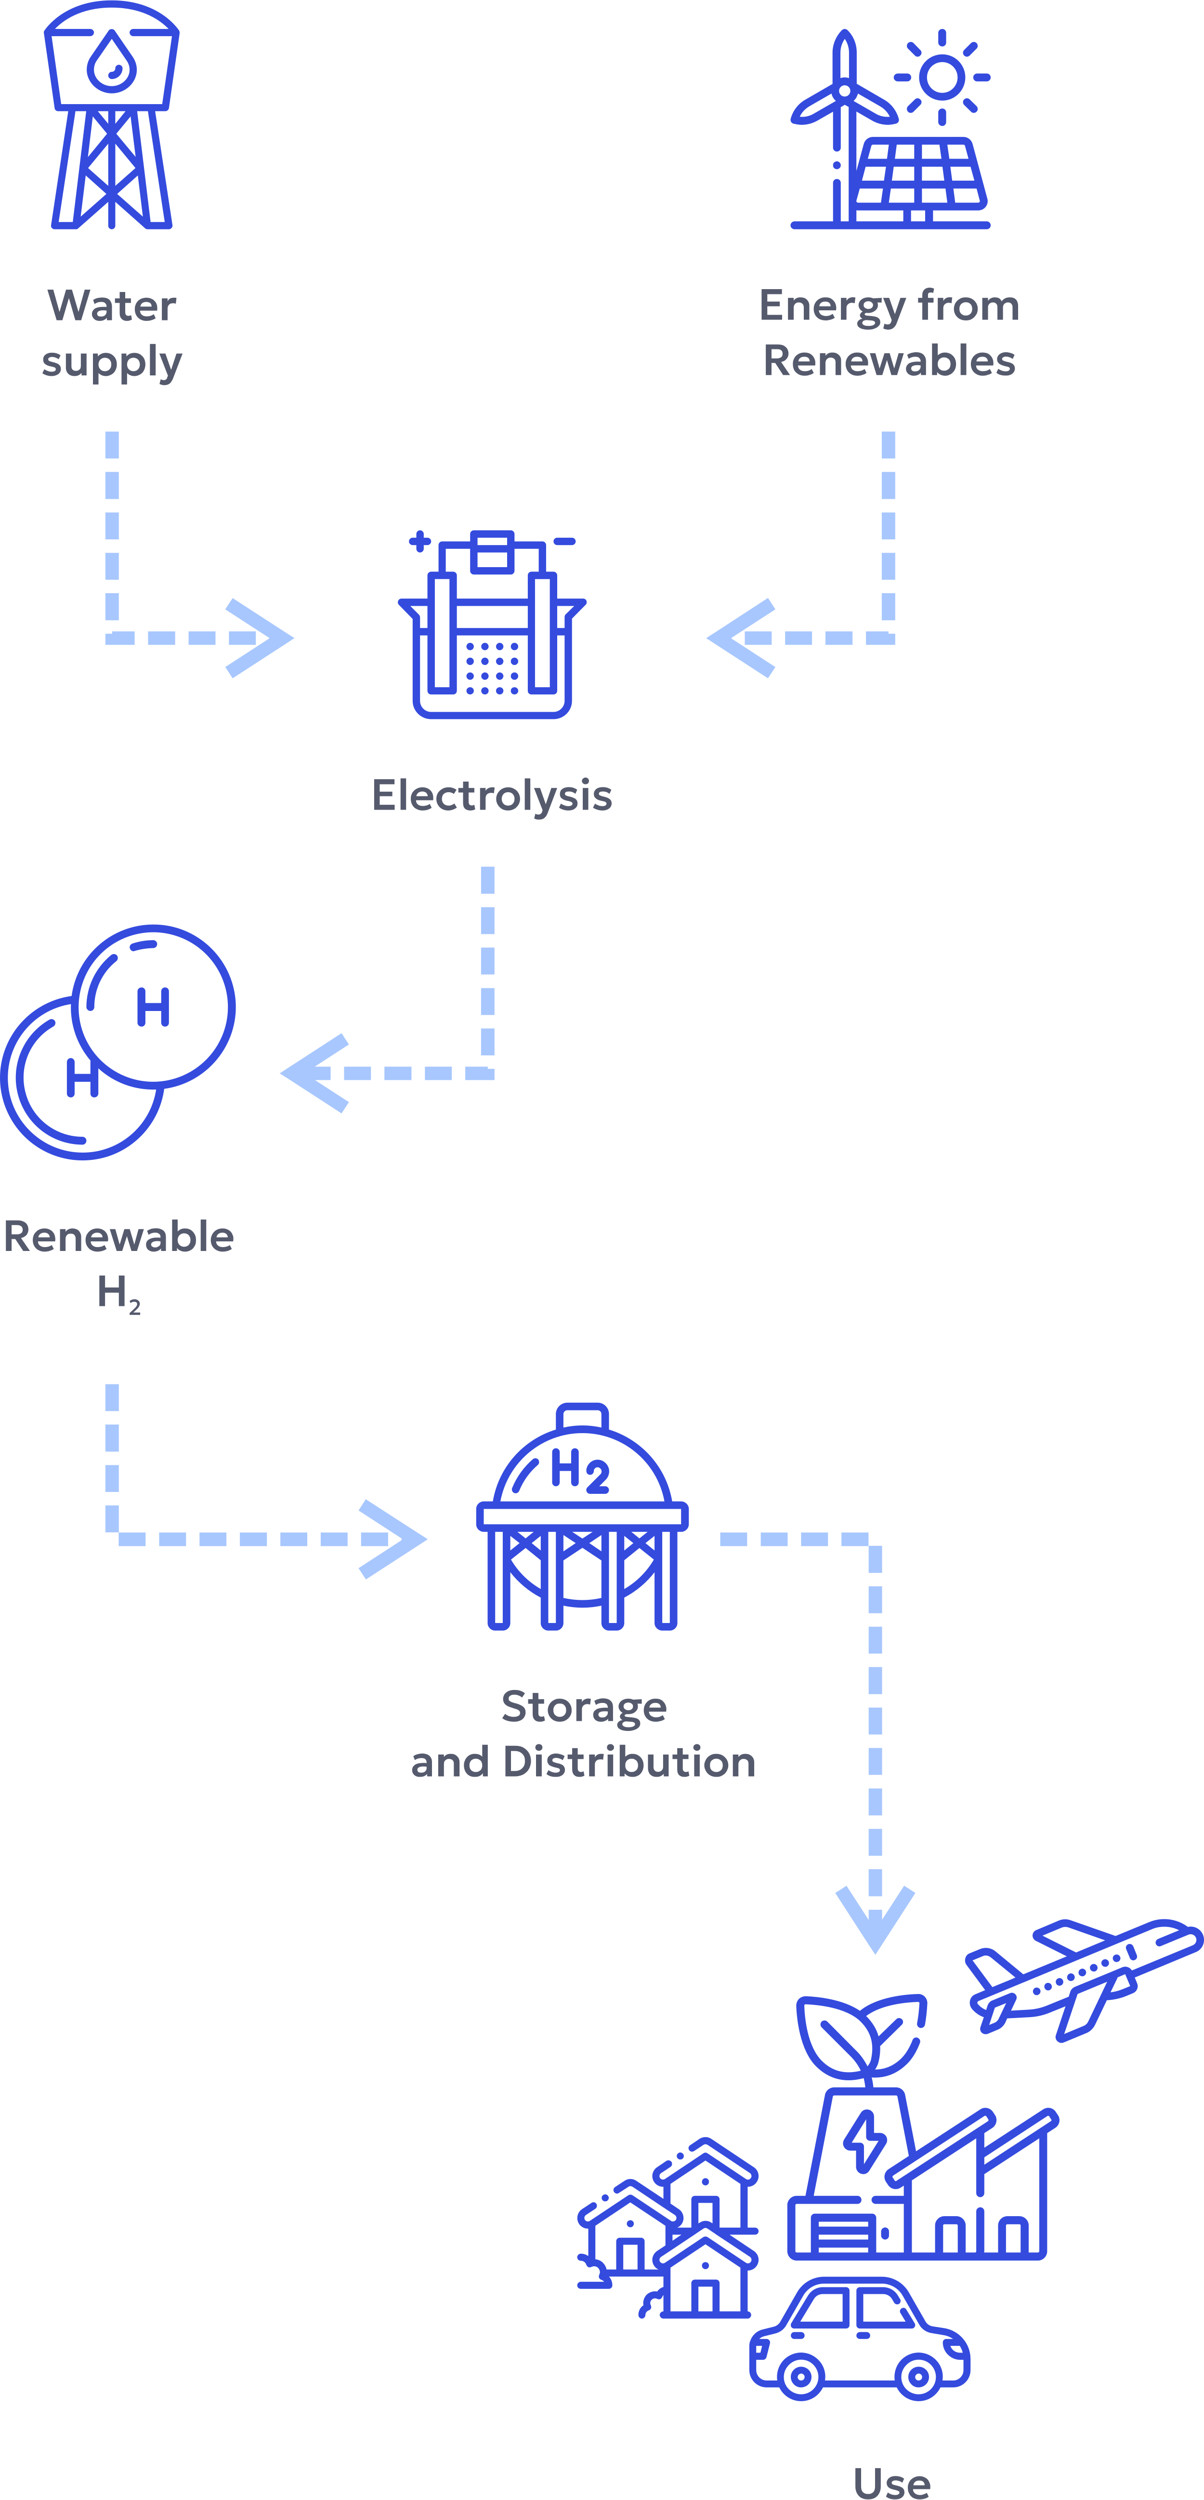 <svg xmlns="http://www.w3.org/2000/svg" xmlns:xlink="http://www.w3.org/1999/xlink" xmlns:xodm="http://www.corel.com/coreldraw/odm/2003" xml:space="preserve" width="800px" height="1660px" style="shape-rendering:geometricPrecision; text-rendering:geometricPrecision; image-rendering:optimizeQuality; fill-rule:evenodd; clip-rule:evenodd" viewBox="0 0 71.63 148.59" preserveAspectRatio="xMidYMid meet"> <defs>  <style xml:space="preserve">   <![CDATA[    .fil0 {fill:#344BDE;fill-rule:nonzero}    .fil1 {fill:#555A6D;fill-rule:nonzero}    .fil2 {fill:#A8C7FE;fill-rule:nonzero}   ]]>  </style> </defs> <g id="Layer_x0020_1">    <g id="_2887559104016">   <g>    <g>     <path class="fil0" d="M33.65 36.51c-0.04,0.04 -0.06,0.1 -0.06,0.16l0 0.65 -0.44 0 0 -1.31 1.01 0 -0.51 0.5zm-0.06 5.14c0,0.36 -0.3,0.66 -0.66,0.66l-7.28 0c-0.37,0 -0.66,-0.3 -0.66,-0.66l0 -3.89 0.44 0 0 3.29c0,0.13 0.1,0.22 0.22,0.22l1.31 0c0.12,0 0.22,-0.09 0.22,-0.22l0 -3.29 4.22 0 0 3.29c0,0.13 0.09,0.22 0.22,0.22l1.31 0c0.12,0 0.22,-0.09 0.22,-0.22l0 -3.29 0.44 0 0 3.89 0 0zm-9.18 -5.64l1.02 0 0 1.31 -0.44 0 0 -0.63c0,-0.06 -0.02,-0.11 -0.06,-0.16l-0.52 -0.52zm1.46 -1.6l0.87 0 0 6.43 -0.87 0 0 -6.43zm1.31 1.6l4.22 0 0 1.31 -4.22 0 0 -1.31zm-0.66 -3.4l1.45 0 0 1.31c0,0.12 0.1,0.22 0.22,0.22l2.2 0c0.12,0 0.22,-0.1 0.22,-0.22l0 -1.31 1.44 0 0 1.36 -0.43 0c-0.13,0 -0.22,0.1 -0.22,0.22l0 1.38 -4.22 0 0 -1.38c0,-0.12 -0.1,-0.22 -0.22,-0.22l-0.44 0 0 -1.36zm1.89 -0.66l1.76 0 0 0.44 -1.76 0 0 -0.44zm0 0.88l1.76 0 0 0.87 -1.76 0 0 -0.87zm4.3 1.58l0 6.43 -0.88 0 0 -6.43 0.88 0zm2.18 1.29c-0.03,-0.08 -0.11,-0.13 -0.2,-0.13l-1.54 0 0 -1.38c0,-0.12 -0.1,-0.22 -0.22,-0.22l-0.44 0 0 -1.58c0,-0.12 -0.1,-0.22 -0.22,-0.22l-1.66 0 0 -0.44c0,-0.12 -0.1,-0.22 -0.22,-0.22l-2.2 0c-0.12,0 -0.22,0.1 -0.22,0.22l0 0.44 -1.66 0c-0.13,0 -0.22,0.1 -0.22,0.22l0 1.58 -0.44 0c-0.12,0 -0.22,0.1 -0.22,0.22l0 1.38 -1.54 0c-0.09,0 -0.17,0.05 -0.2,0.13 -0.04,0.08 -0.02,0.18 0.04,0.24l0.82 0.84 0 4.87c0,0.6 0.49,1.09 1.1,1.09l7.28 0c0.61,0 1.1,-0.49 1.1,-1.09l0 -4.89 0.81 -0.82c0.07,-0.06 0.08,-0.15 0.05,-0.24z"></path>     <path class="fil0" d="M27.97 38.2c-0.12,0 -0.22,0.1 -0.22,0.22 0,0.12 0.1,0.22 0.22,0.22 0.12,0 0.22,-0.1 0.22,-0.22 0,-0.12 -0.1,-0.22 -0.22,-0.22z"></path>     <path class="fil0" d="M30.61 38.2c-0.13,0 -0.22,0.1 -0.22,0.22 0,0.12 0.09,0.22 0.22,0.22 0.12,0 0.22,-0.1 0.22,-0.22 0,-0.12 -0.1,-0.22 -0.22,-0.22z"></path>     <path class="fil0" d="M28.85 38.2c-0.12,0 -0.22,0.1 -0.22,0.22 0,0.12 0.1,0.22 0.22,0.22 0.12,0 0.22,-0.1 0.22,-0.22 0,-0.12 -0.1,-0.22 -0.22,-0.22z"></path>     <path class="fil0" d="M29.73 38.2c-0.12,0 -0.22,0.1 -0.22,0.22 0,0.12 0.1,0.22 0.22,0.22 0.12,0 0.22,-0.1 0.22,-0.22 0,-0.12 -0.1,-0.22 -0.22,-0.22z"></path>     <path class="fil0" d="M30.61 39.08c-0.13,0 -0.22,0.1 -0.22,0.22 0,0.12 0.09,0.22 0.22,0.22 0.12,0 0.22,-0.1 0.22,-0.22 0,-0.12 -0.1,-0.22 -0.22,-0.22z"></path>     <path class="fil0" d="M27.97 39.08c-0.12,0 -0.22,0.1 -0.22,0.22 0,0.12 0.1,0.22 0.22,0.22 0.12,0 0.22,-0.1 0.22,-0.22 0,-0.12 -0.1,-0.22 -0.22,-0.22z"></path>     <path class="fil0" d="M29.73 39.08c-0.12,0 -0.22,0.1 -0.22,0.22 0,0.12 0.1,0.22 0.22,0.22 0.12,0 0.22,-0.1 0.22,-0.22 0,-0.12 -0.1,-0.22 -0.22,-0.22z"></path>     <path class="fil0" d="M28.85 39.08c-0.12,0 -0.22,0.1 -0.22,0.22 0,0.12 0.1,0.22 0.22,0.22 0.12,0 0.22,-0.1 0.22,-0.22 0,-0.12 -0.1,-0.22 -0.22,-0.22z"></path>     <path class="fil0" d="M29.73 39.96c-0.12,0 -0.22,0.1 -0.22,0.22 0,0.12 0.1,0.22 0.22,0.22 0.12,0 0.22,-0.1 0.22,-0.22 0,-0.12 -0.1,-0.22 -0.22,-0.22z"></path>     <path class="fil0" d="M28.85 39.96c-0.12,0 -0.22,0.1 -0.22,0.22 0,0.12 0.1,0.22 0.22,0.22 0.12,0 0.22,-0.1 0.22,-0.22 0,-0.12 -0.1,-0.22 -0.22,-0.22z"></path>     <path class="fil0" d="M30.61 39.96c-0.13,0 -0.22,0.1 -0.22,0.22 0,0.12 0.09,0.22 0.22,0.22 0.12,0 0.22,-0.1 0.22,-0.22 0,-0.12 -0.1,-0.22 -0.22,-0.22z"></path>     <path class="fil0" d="M27.97 39.96c-0.12,0 -0.22,0.1 -0.22,0.22 0,0.12 0.1,0.22 0.22,0.22 0.12,0 0.22,-0.1 0.22,-0.22 0,-0.12 -0.1,-0.22 -0.22,-0.22z"></path>     <path class="fil0" d="M29.73 40.84c-0.12,0 -0.22,0.09 -0.22,0.21 0,0.13 0.1,0.22 0.22,0.22 0.12,0 0.22,-0.09 0.22,-0.22 0,-0.12 -0.1,-0.21 -0.22,-0.21z"></path>     <path class="fil0" d="M28.85 40.84c-0.12,0 -0.22,0.09 -0.22,0.21 0,0.13 0.1,0.22 0.22,0.22 0.12,0 0.22,-0.09 0.22,-0.22 0,-0.12 -0.1,-0.21 -0.22,-0.21z"></path>     <path class="fil0" d="M27.97 40.84c-0.12,0 -0.22,0.09 -0.22,0.21 0,0.13 0.1,0.22 0.22,0.22 0.12,0 0.22,-0.09 0.22,-0.22 0,-0.12 -0.1,-0.21 -0.22,-0.21z"></path>     <path class="fil0" d="M30.61 40.84c-0.13,0 -0.22,0.09 -0.22,0.21 0,0.13 0.09,0.22 0.22,0.22 0.12,0 0.22,-0.09 0.22,-0.22 0,-0.12 -0.1,-0.21 -0.22,-0.21z"></path>     <path class="fil0" d="M24.55 32.39l0.22 0 0 0.22c0,0.12 0.1,0.22 0.22,0.22 0.12,0 0.22,-0.1 0.22,-0.22l0 -0.22 0.22 0c0.12,0 0.22,-0.1 0.22,-0.22 0,-0.12 -0.1,-0.22 -0.22,-0.22l-0.22 0 0 -0.22c0,-0.12 -0.1,-0.22 -0.22,-0.22 -0.12,0 -0.22,0.1 -0.22,0.22l0 0.22 -0.22 0c-0.12,0 -0.22,0.1 -0.22,0.22 0,0.12 0.1,0.22 0.22,0.22z"></path>     <path class="fil0" d="M33.15 32.39l0.88 0c0.12,0 0.22,-0.1 0.22,-0.22 0,-0.12 -0.1,-0.22 -0.22,-0.22l-0.88 0c-0.12,0 -0.22,0.1 -0.22,0.22 0,0.12 0.1,0.22 0.22,0.22z"></path>    </g>    <polygon class="fil1" points="22.26,48.13 22.26,46.31 23.47,46.31 23.47,46.61 22.59,46.61 22.59,47.05 23.34,47.05 23.34,47.32 22.59,47.32 22.59,47.83 23.48,47.83 23.48,48.13 "></polygon>    <polygon id="_1" class="fil1" points="23.83,48.13 23.83,46.26 24.16,46.26 24.16,48.13 "></polygon>    <path id="_2" class="fil1" d="M25.15 48.17c-0.14,0 -0.27,-0.03 -0.37,-0.09 -0.11,-0.05 -0.19,-0.13 -0.25,-0.24 -0.06,-0.1 -0.09,-0.22 -0.09,-0.36 0,-0.1 0.01,-0.19 0.05,-0.28 0.03,-0.08 0.08,-0.15 0.14,-0.21 0.07,-0.07 0.14,-0.11 0.23,-0.15 0.08,-0.03 0.17,-0.05 0.27,-0.05 0.11,0 0.21,0.02 0.3,0.06 0.08,0.04 0.15,0.09 0.21,0.16 0.06,0.07 0.1,0.15 0.12,0.25 0.02,0.09 0.02,0.19 0.01,0.3l-1.02 0c0,0.07 0.02,0.13 0.05,0.18 0.03,0.05 0.08,0.09 0.14,0.12 0.06,0.03 0.14,0.04 0.22,0.04 0.08,0 0.15,-0.01 0.22,-0.03 0.06,-0.02 0.13,-0.05 0.19,-0.09l0.11 0.23c-0.04,0.03 -0.09,0.06 -0.15,0.08 -0.06,0.03 -0.12,0.05 -0.19,0.06 -0.07,0.01 -0.13,0.02 -0.19,0.02zm-0.38 -0.85l0.68 0c-0.01,-0.08 -0.04,-0.15 -0.09,-0.2 -0.06,-0.05 -0.14,-0.08 -0.23,-0.08 -0.1,0 -0.19,0.03 -0.25,0.08 -0.06,0.05 -0.1,0.12 -0.11,0.2z"></path>    <path id="_3" class="fil1" d="M26.67 48.17c-0.14,0 -0.26,-0.03 -0.37,-0.09 -0.1,-0.06 -0.19,-0.14 -0.25,-0.25 -0.06,-0.1 -0.09,-0.22 -0.09,-0.35 0,-0.1 0.02,-0.19 0.05,-0.27 0.04,-0.09 0.09,-0.16 0.16,-0.22 0.06,-0.06 0.14,-0.11 0.23,-0.15 0.09,-0.03 0.18,-0.05 0.29,-0.05 0.09,0 0.17,0.01 0.25,0.04 0.08,0.02 0.15,0.06 0.22,0.11l-0.16 0.25c-0.04,-0.04 -0.09,-0.06 -0.14,-0.08 -0.05,-0.02 -0.1,-0.03 -0.16,-0.03 -0.08,0 -0.16,0.02 -0.22,0.05 -0.06,0.03 -0.11,0.08 -0.14,0.13 -0.03,0.06 -0.05,0.14 -0.05,0.22 0,0.12 0.04,0.22 0.11,0.29 0.07,0.07 0.17,0.11 0.3,0.11 0.06,0 0.12,-0.01 0.18,-0.04 0.06,-0.02 0.11,-0.05 0.15,-0.09l0.15 0.25c-0.08,0.05 -0.15,0.09 -0.24,0.12 -0.09,0.03 -0.18,0.05 -0.27,0.05z"></path>    <path id="_4" class="fil1" d="M27.98 48.17c-0.13,0 -0.24,-0.04 -0.32,-0.11 -0.08,-0.08 -0.11,-0.2 -0.11,-0.35l0 -1.26 0.33 0 0 0.38 0.34 0 0 0.27 -0.34 0 0 0.54c0,0.09 0.02,0.14 0.05,0.18 0.03,0.03 0.08,0.05 0.13,0.05 0.03,0 0.06,0 0.09,-0.01 0.03,-0.01 0.05,-0.02 0.07,-0.03l0.05 0.27c-0.03,0.02 -0.08,0.04 -0.13,0.05 -0.05,0.01 -0.1,0.02 -0.16,0.02zm-0.71 -1.07l0 -0.27 0.31 0 0 0.27 -0.31 0z"></path>    <path id="_5" class="fil1" d="M28.56 48.13l0 -1.3 0.33 0 0 0.17c0.05,-0.08 0.1,-0.13 0.17,-0.16 0.07,-0.03 0.14,-0.05 0.22,-0.05 0.03,0 0.05,0 0.08,0 0.02,0.01 0.04,0.01 0.07,0.02l-0.05 0.34c-0.02,-0.01 -0.05,-0.02 -0.08,-0.02 -0.03,-0.01 -0.06,-0.01 -0.09,-0.01 -0.09,0 -0.17,0.03 -0.23,0.08 -0.06,0.06 -0.09,0.14 -0.09,0.24l0 0.69 -0.33 0z"></path>    <path id="_6" class="fil1" d="M30.23 48.17c-0.14,0 -0.26,-0.03 -0.37,-0.09 -0.1,-0.07 -0.19,-0.15 -0.25,-0.26 -0.06,-0.1 -0.09,-0.21 -0.09,-0.34 0,-0.09 0.02,-0.18 0.05,-0.26 0.04,-0.09 0.09,-0.16 0.15,-0.22 0.06,-0.07 0.14,-0.12 0.22,-0.15 0.09,-0.04 0.19,-0.06 0.29,-0.06 0.14,0 0.26,0.03 0.37,0.1 0.11,0.06 0.19,0.14 0.25,0.25 0.06,0.1 0.09,0.22 0.09,0.34 0,0.09 -0.02,0.18 -0.05,0.26 -0.04,0.09 -0.09,0.16 -0.15,0.22 -0.06,0.07 -0.14,0.12 -0.22,0.15 -0.09,0.04 -0.19,0.06 -0.29,0.06zm0 -0.29c0.07,0 0.14,-0.02 0.2,-0.05 0.05,-0.03 0.1,-0.08 0.13,-0.14 0.04,-0.06 0.05,-0.13 0.05,-0.21 0,-0.08 -0.01,-0.15 -0.05,-0.21 -0.03,-0.06 -0.08,-0.11 -0.13,-0.14 -0.06,-0.03 -0.13,-0.05 -0.2,-0.05 -0.07,0 -0.14,0.02 -0.2,0.05 -0.05,0.03 -0.1,0.08 -0.13,0.14 -0.03,0.06 -0.05,0.13 -0.05,0.21 0,0.08 0.02,0.15 0.05,0.21 0.03,0.06 0.08,0.11 0.13,0.14 0.06,0.03 0.13,0.05 0.2,0.05z"></path>    <polygon id="_7" class="fil1" points="31.22,48.13 31.22,46.26 31.55,46.26 31.55,48.13 "></polygon>    <path id="_8" class="fil1" d="M32.07 48.71c-0.05,0 -0.1,0 -0.15,-0.01 -0.05,-0.02 -0.1,-0.03 -0.14,-0.06l0.07 -0.28c0.03,0.02 0.06,0.03 0.09,0.04 0.03,0.01 0.06,0.01 0.09,0.01 0.06,0 0.1,-0.01 0.14,-0.04 0.03,-0.02 0.06,-0.06 0.08,-0.12l0.03 -0.1 -0.51 -1.32 0.36 0 0.34 0.97 0.33 -0.97 0.35 0 -0.56 1.47c-0.04,0.1 -0.08,0.19 -0.14,0.25 -0.05,0.06 -0.11,0.1 -0.17,0.13 -0.07,0.02 -0.13,0.03 -0.21,0.03z"></path>    <path id="_9" class="fil1" d="M33.81 48.17c-0.11,0 -0.21,-0.02 -0.31,-0.05 -0.09,-0.03 -0.17,-0.07 -0.24,-0.12l0.11 -0.24c0.07,0.05 0.14,0.08 0.22,0.11 0.07,0.03 0.15,0.04 0.22,0.04 0.08,0 0.14,-0.01 0.18,-0.04 0.05,-0.02 0.07,-0.06 0.07,-0.11 0,-0.04 -0.02,-0.07 -0.06,-0.09 -0.04,-0.03 -0.11,-0.05 -0.21,-0.07 -0.17,-0.03 -0.29,-0.08 -0.37,-0.15 -0.08,-0.06 -0.11,-0.15 -0.11,-0.26 0,-0.08 0.02,-0.15 0.06,-0.22 0.05,-0.06 0.11,-0.11 0.19,-0.14 0.08,-0.03 0.17,-0.05 0.27,-0.05 0.1,0 0.19,0.01 0.28,0.04 0.09,0.03 0.17,0.07 0.23,0.12l-0.11 0.24c-0.03,-0.03 -0.07,-0.06 -0.12,-0.08 -0.04,-0.02 -0.08,-0.04 -0.13,-0.05 -0.05,-0.01 -0.1,-0.01 -0.15,-0.01 -0.06,0 -0.12,0.01 -0.16,0.03 -0.04,0.03 -0.06,0.06 -0.06,0.11 0,0.04 0.02,0.07 0.05,0.09 0.04,0.02 0.11,0.05 0.22,0.07 0.17,0.04 0.29,0.09 0.37,0.15 0.07,0.06 0.11,0.15 0.11,0.26 0,0.08 -0.02,0.16 -0.07,0.22 -0.05,0.06 -0.11,0.11 -0.19,0.15 -0.08,0.03 -0.18,0.05 -0.29,0.05z"></path>    <path id="_10" class="fil1" d="M34.67 48.13l0 -1.3 0.33 0 0 1.3 -0.33 0zm0.16 -1.52c-0.05,0 -0.1,-0.02 -0.14,-0.05 -0.05,-0.04 -0.07,-0.09 -0.07,-0.15 0,-0.06 0.02,-0.1 0.07,-0.14 0.04,-0.04 0.09,-0.06 0.14,-0.06 0.06,0 0.11,0.02 0.15,0.06 0.04,0.04 0.06,0.08 0.06,0.14 0,0.06 -0.02,0.11 -0.06,0.15 -0.04,0.03 -0.09,0.05 -0.15,0.05z"></path>    <path id="_11" class="fil1" d="M35.84 48.17c-0.11,0 -0.22,-0.02 -0.31,-0.05 -0.1,-0.03 -0.18,-0.07 -0.25,-0.12l0.12 -0.24c0.06,0.05 0.13,0.08 0.21,0.11 0.08,0.03 0.15,0.04 0.23,0.04 0.08,0 0.14,-0.01 0.18,-0.04 0.04,-0.02 0.06,-0.06 0.06,-0.11 0,-0.04 -0.01,-0.07 -0.05,-0.09 -0.04,-0.03 -0.11,-0.05 -0.22,-0.07 -0.17,-0.03 -0.29,-0.08 -0.36,-0.15 -0.08,-0.06 -0.12,-0.15 -0.12,-0.26 0,-0.08 0.02,-0.15 0.07,-0.22 0.04,-0.06 0.1,-0.11 0.18,-0.14 0.08,-0.03 0.17,-0.05 0.27,-0.05 0.1,0 0.2,0.01 0.29,0.04 0.09,0.03 0.16,0.07 0.23,0.12l-0.11 0.24c-0.04,-0.03 -0.08,-0.06 -0.12,-0.08 -0.04,-0.02 -0.09,-0.04 -0.14,-0.05 -0.05,-0.01 -0.09,-0.01 -0.14,-0.01 -0.07,0 -0.12,0.01 -0.17,0.03 -0.04,0.03 -0.06,0.06 -0.06,0.11 0,0.04 0.02,0.07 0.06,0.09 0.04,0.02 0.11,0.05 0.21,0.07 0.18,0.04 0.3,0.09 0.37,0.15 0.08,0.06 0.12,0.15 0.12,0.26 0,0.08 -0.03,0.16 -0.07,0.22 -0.05,0.06 -0.11,0.11 -0.2,0.15 -0.08,0.03 -0.17,0.05 -0.28,0.05z"></path>   </g>   <g>    <polygon class="fil1" points="3.37,19.02 2.82,17.2 3.17,17.2 3.54,18.53 3.93,17.2 4.28,17.2 4.67,18.53 5.04,17.2 5.38,17.2 4.83,19.02 4.48,19.02 4.1,17.7 3.71,19.02 "></polygon>    <path id="_1_0" class="fil1" d="M5.93 19.06c-0.09,0 -0.17,-0.02 -0.24,-0.05 -0.07,-0.04 -0.12,-0.09 -0.16,-0.15 -0.04,-0.06 -0.06,-0.13 -0.06,-0.22 0,-0.07 0.02,-0.14 0.06,-0.19 0.03,-0.06 0.09,-0.11 0.16,-0.15 0.08,-0.03 0.17,-0.06 0.29,-0.07 0.12,-0.01 0.26,-0.01 0.42,0l0.01 0.22c-0.11,-0.01 -0.2,-0.02 -0.28,-0.02 -0.08,0 -0.15,0.01 -0.2,0.03 -0.05,0.01 -0.09,0.04 -0.11,0.07 -0.03,0.02 -0.04,0.06 -0.04,0.1 0,0.05 0.02,0.1 0.06,0.13 0.04,0.03 0.1,0.04 0.17,0.04 0.06,0 0.12,-0.01 0.17,-0.03 0.05,-0.02 0.08,-0.05 0.11,-0.1 0.03,-0.04 0.05,-0.09 0.05,-0.14l0 -0.33c0,-0.06 -0.01,-0.1 -0.04,-0.14 -0.02,-0.04 -0.06,-0.07 -0.1,-0.1 -0.05,-0.02 -0.11,-0.03 -0.18,-0.03 -0.07,0 -0.14,0.01 -0.2,0.03 -0.07,0.02 -0.13,0.05 -0.19,0.1l-0.09 -0.24c0.08,-0.06 0.17,-0.1 0.26,-0.12 0.09,-0.02 0.18,-0.03 0.26,-0.03 0.12,0 0.23,0.01 0.32,0.05 0.09,0.04 0.16,0.1 0.2,0.18 0.05,0.08 0.08,0.18 0.08,0.3l0 0.82 -0.3 0 0 -0.15c-0.04,0.06 -0.1,0.1 -0.18,0.14 -0.07,0.03 -0.16,0.05 -0.25,0.05z"></path>    <path id="_2_1" class="fil1" d="M7.55 19.06c-0.13,0 -0.24,-0.04 -0.31,-0.12 -0.08,-0.07 -0.12,-0.19 -0.12,-0.34l0 -1.26 0.33 0 0 0.38 0.34 0 0 0.27 -0.34 0 0 0.54c0,0.08 0.02,0.14 0.05,0.18 0.03,0.03 0.08,0.05 0.14,0.05 0.03,0 0.06,-0.01 0.08,-0.01 0.03,-0.01 0.05,-0.02 0.08,-0.03l0.05 0.26c-0.04,0.02 -0.09,0.04 -0.14,0.06 -0.05,0.01 -0.1,0.02 -0.16,0.02zm-0.71 -1.07l0 -0.27 0.32 0 0 0.27 -0.32 0z"></path>    <path id="_3_2" class="fil1" d="M8.73 19.06c-0.15,0 -0.27,-0.03 -0.38,-0.09 -0.1,-0.06 -0.19,-0.14 -0.24,-0.24 -0.06,-0.1 -0.09,-0.22 -0.09,-0.36 0,-0.1 0.01,-0.19 0.05,-0.28 0.03,-0.08 0.08,-0.16 0.14,-0.22 0.07,-0.06 0.14,-0.11 0.22,-0.14 0.09,-0.03 0.18,-0.05 0.28,-0.05 0.11,0 0.21,0.02 0.29,0.06 0.09,0.03 0.16,0.09 0.22,0.16 0.06,0.07 0.1,0.15 0.12,0.24 0.02,0.1 0.02,0.2 0.01,0.31l-1.02 0c0,0.07 0.02,0.13 0.05,0.18 0.03,0.05 0.08,0.09 0.14,0.12 0.06,0.03 0.14,0.04 0.22,0.04 0.07,0 0.15,-0.01 0.21,-0.03 0.07,-0.02 0.14,-0.06 0.2,-0.1l0.11 0.24c-0.04,0.03 -0.09,0.06 -0.15,0.08 -0.06,0.03 -0.12,0.04 -0.19,0.06 -0.07,0.01 -0.13,0.02 -0.19,0.02zm-0.38 -0.85l0.67 0c0,-0.09 -0.03,-0.16 -0.08,-0.21 -0.06,-0.04 -0.14,-0.07 -0.24,-0.07 -0.09,0 -0.18,0.03 -0.24,0.07 -0.06,0.05 -0.1,0.12 -0.11,0.21z"></path>    <path id="_4_3" class="fil1" d="M9.63 19.02l0 -1.3 0.34 0 0 0.17c0.04,-0.08 0.1,-0.13 0.16,-0.17 0.07,-0.03 0.15,-0.04 0.23,-0.04 0.02,0 0.05,0 0.07,0 0.03,0 0.05,0.01 0.07,0.01l-0.04 0.35c-0.03,-0.01 -0.06,-0.02 -0.09,-0.03 -0.02,0 -0.05,0 -0.08,0 -0.1,0 -0.17,0.02 -0.23,0.08 -0.06,0.06 -0.09,0.14 -0.09,0.24l0 0.69 -0.34 0z"></path>    <path id="_5_4" class="fil1" d="M3.07 22.34c-0.11,0 -0.21,-0.02 -0.31,-0.05 -0.09,-0.03 -0.17,-0.07 -0.24,-0.12l0.12 -0.24c0.06,0.05 0.13,0.08 0.21,0.11 0.07,0.03 0.15,0.04 0.22,0.04 0.08,0 0.14,-0.01 0.19,-0.04 0.04,-0.03 0.06,-0.06 0.06,-0.11 0,-0.04 -0.02,-0.08 -0.06,-0.1 -0.04,-0.02 -0.11,-0.04 -0.21,-0.06 -0.17,-0.03 -0.29,-0.08 -0.37,-0.15 -0.08,-0.06 -0.11,-0.15 -0.11,-0.27 0,-0.08 0.02,-0.15 0.06,-0.21 0.05,-0.06 0.11,-0.11 0.19,-0.14 0.08,-0.04 0.17,-0.05 0.27,-0.05 0.1,0 0.19,0.01 0.28,0.04 0.09,0.03 0.17,0.06 0.23,0.12l-0.11 0.23c-0.03,-0.03 -0.07,-0.05 -0.12,-0.07 -0.04,-0.02 -0.08,-0.04 -0.13,-0.05 -0.05,-0.01 -0.1,-0.02 -0.14,-0.02 -0.07,0 -0.13,0.02 -0.17,0.04 -0.04,0.02 -0.06,0.06 -0.06,0.1 0,0.05 0.02,0.08 0.05,0.1 0.04,0.02 0.11,0.04 0.22,0.07 0.17,0.04 0.29,0.08 0.37,0.15 0.07,0.06 0.11,0.14 0.11,0.26 0,0.08 -0.02,0.15 -0.07,0.22 -0.04,0.06 -0.11,0.11 -0.19,0.14 -0.08,0.04 -0.18,0.06 -0.29,0.06z"></path>    <path id="_6_5" class="fil1" d="M4.43 22.34c-0.11,0 -0.21,-0.03 -0.29,-0.07 -0.07,-0.05 -0.13,-0.11 -0.17,-0.19 -0.04,-0.08 -0.05,-0.17 -0.05,-0.26l0 -0.82 0.33 0 0 0.76c0,0.08 0.02,0.15 0.07,0.2 0.05,0.05 0.11,0.07 0.2,0.07 0.06,0 0.11,-0.01 0.15,-0.04 0.05,-0.02 0.08,-0.06 0.11,-0.1 0.02,-0.05 0.03,-0.1 0.03,-0.16l0 -0.73 0.34 0 0 1.3 -0.3 0 0 -0.15c-0.05,0.06 -0.1,0.1 -0.17,0.14 -0.07,0.03 -0.15,0.05 -0.25,0.05z"></path>    <path id="_7_6" class="fil1" d="M5.53 22.84l0 -1.84 0.29 0 0 0.17c0.05,-0.06 0.12,-0.11 0.2,-0.15 0.08,-0.04 0.17,-0.06 0.28,-0.06 0.13,0 0.24,0.03 0.34,0.09 0.1,0.06 0.17,0.14 0.23,0.24 0.06,0.11 0.08,0.22 0.08,0.36 0,0.09 -0.01,0.18 -0.05,0.27 -0.03,0.08 -0.07,0.15 -0.13,0.22 -0.06,0.06 -0.13,0.11 -0.21,0.14 -0.08,0.04 -0.17,0.06 -0.26,0.06 -0.1,0 -0.18,-0.02 -0.25,-0.05 -0.07,-0.03 -0.14,-0.08 -0.19,-0.13l0 0.68 -0.33 0zm0.71 -0.79c0.08,0 0.14,-0.02 0.2,-0.05 0.06,-0.04 0.1,-0.08 0.13,-0.14 0.04,-0.06 0.05,-0.13 0.05,-0.21 0,-0.08 -0.01,-0.15 -0.05,-0.21 -0.03,-0.06 -0.07,-0.11 -0.13,-0.14 -0.06,-0.03 -0.13,-0.05 -0.2,-0.05 -0.07,0 -0.14,0.02 -0.19,0.05 -0.06,0.03 -0.11,0.08 -0.14,0.14 -0.03,0.06 -0.05,0.13 -0.05,0.21 0,0.08 0.02,0.15 0.05,0.21 0.03,0.06 0.08,0.1 0.13,0.14 0.06,0.03 0.13,0.05 0.2,0.05z"></path>    <path id="_8_7" class="fil1" d="M7.23 22.84l0 -1.84 0.29 0 0 0.17c0.05,-0.06 0.12,-0.11 0.19,-0.15 0.08,-0.04 0.18,-0.06 0.29,-0.06 0.13,0 0.24,0.03 0.34,0.09 0.09,0.06 0.17,0.14 0.23,0.24 0.05,0.11 0.08,0.22 0.08,0.36 0,0.09 -0.02,0.18 -0.05,0.27 -0.03,0.08 -0.07,0.15 -0.13,0.22 -0.06,0.06 -0.13,0.11 -0.21,0.14 -0.08,0.04 -0.17,0.06 -0.26,0.06 -0.1,0 -0.18,-0.02 -0.25,-0.05 -0.08,-0.03 -0.14,-0.08 -0.19,-0.13l0 0.68 -0.33 0zm0.71 -0.79c0.07,0 0.14,-0.02 0.2,-0.05 0.05,-0.04 0.1,-0.08 0.13,-0.14 0.03,-0.06 0.05,-0.13 0.05,-0.21 0,-0.08 -0.02,-0.15 -0.05,-0.21 -0.03,-0.06 -0.08,-0.11 -0.13,-0.14 -0.06,-0.03 -0.13,-0.05 -0.2,-0.05 -0.07,0 -0.14,0.02 -0.2,0.05 -0.05,0.03 -0.1,0.08 -0.13,0.14 -0.03,0.06 -0.05,0.13 -0.05,0.21 0,0.08 0.02,0.15 0.05,0.21 0.03,0.06 0.08,0.1 0.13,0.14 0.06,0.03 0.13,0.05 0.2,0.05z"></path>    <polygon id="_9_8" class="fil1" points="8.92,22.3 8.92,20.43 9.26,20.43 9.26,22.3 "></polygon>    <path id="_10_9" class="fil1" d="M9.78 22.88c-0.05,0 -0.1,0 -0.15,-0.02 -0.05,-0.01 -0.1,-0.03 -0.14,-0.05l0.07 -0.28c0.03,0.01 0.06,0.03 0.09,0.04 0.03,0 0.06,0.01 0.09,0.01 0.06,0 0.1,-0.01 0.14,-0.04 0.03,-0.03 0.06,-0.07 0.07,-0.12l0.04 -0.11 -0.51 -1.31 0.36 0 0.34 0.97 0.32 -0.97 0.36 0 -0.56 1.47c-0.04,0.1 -0.09,0.18 -0.14,0.25 -0.05,0.06 -0.11,0.1 -0.17,0.12 -0.07,0.03 -0.14,0.04 -0.21,0.04z"></path>    <g>     <path class="fil0" d="M9.84 6.59c0.1,0 0.19,-0.08 0.21,-0.18l0.64 -4.47c0,-0.05 -0.01,-0.1 -0.03,-0.14 -0.05,-0.07 -1.16,-1.8 -4.01,-1.8 -2.85,0 -3.96,1.73 -4.01,1.8 -0.03,0.04 -0.04,0.09 -0.03,0.14l0.64 4.47c0.01,0.1 0.1,0.18 0.21,0.18l0.6 0 -1.02 6.77c-0.01,0.07 0,0.13 0.04,0.17 0.05,0.05 0.1,0.08 0.17,0.08l1.27 0c0.06,0 0.11,-0.02 0.14,-0.06 0.04,-0.03 1.78,-1.57 1.78,-1.57l0 1.42c0,0.11 0.09,0.21 0.21,0.21 0.12,0 0.21,-0.1 0.21,-0.21l0 -1.42 1.77 1.57c0.04,0.04 0.09,0.06 0.14,0.06l1.28 0c0.06,0 0.12,-0.03 0.16,-0.08 0.04,-0.04 0.06,-0.1 0.05,-0.17l-1.03 -6.77 0.61 0 0 0zm-6.77 -4.46l2.3 0c0.12,0 0.22,-0.1 0.22,-0.22 0,-0.11 -0.1,-0.21 -0.22,-0.21l-2.1 0c0.45,-0.47 1.49,-1.27 3.38,-1.27 1.89,0 2.93,0.8 3.38,1.27l-2.11 0c-0.11,0 -0.21,0.1 -0.21,0.21 0,0.12 0.1,0.22 0.21,0.22l2.31 0 -0.58 4.04 -6.01 0 -0.57 -4.04zm4.4 4.46l-0.61 0.75 0 -0.75 0.61 0zm-1.03 0.75l-0.62 -0.75 0.62 0 0 0.75zm-0.07 0.59l-1.14 1.39 0.29 -2.42 0.85 1.03 0 0zm0.07 0.59l0 2.51 -1.2 -1.06 1.2 -1.45zm-1.34 1.89l1.23 1.1 -1.53 1.35 0.3 -2.45 0 0zm1.76 -1.89l1.2 1.45 -1.2 1.06 0 -2.51zm1.34 1.89l0.3 2.45 -1.53 -1.35 1.23 -1.1 0 0zm-1.28 -2.48l0.85 -1.03 0.3 2.41 -1.15 -1.38 0 0zm-3.43 5.25l1 -6.59 0.64 0 -0.8 6.59 -0.84 0 0 0zm6.31 0l-0.84 0 -0.8 -6.59 0.64 0 1 6.59 0 0z"></path>     <path class="fil0" d="M8.14 4.13c0,-0.28 -0.09,-0.55 -0.25,-0.78l-1.07 -1.56c-0.08,-0.11 -0.27,-0.11 -0.35,0l-1.07 1.56c-0.16,0.23 -0.24,0.5 -0.24,0.78 0,0.37 0.17,0.73 0.45,0.99 0.28,0.26 0.66,0.41 1.04,0.41 0.81,0 1.49,-0.64 1.49,-1.4l0 0zm-2.55 0c0,-0.19 0.05,-0.38 0.16,-0.54l0.9 -1.3 0.89 1.3c0.11,0.16 0.17,0.35 0.17,0.54 0,0.53 -0.49,0.97 -1.06,0.97 -0.28,0 -0.55,-0.1 -0.75,-0.29 -0.2,-0.18 -0.31,-0.43 -0.31,-0.68l0 0z"></path>     <path class="fil0" d="M7.29 4.04c0,-0.12 -0.1,-0.21 -0.22,-0.21 -0.11,0 -0.21,0.09 -0.21,0.21 0,0.12 -0.09,0.21 -0.21,0.21 -0.12,0 -0.21,0.1 -0.21,0.22 0,0.11 0.09,0.21 0.21,0.21 0.35,0 0.64,-0.29 0.64,-0.64z"></path>    </g>   </g>   <g>    <polygon class="fil1" points="45.31,18.99 45.31,17.17 46.52,17.17 46.52,17.47 45.65,17.47 45.65,17.91 46.39,17.91 46.39,18.19 45.65,18.19 45.65,18.7 46.53,18.7 46.53,18.99 "></polygon>    <path id="_1_10" class="fil1" d="M46.88 18.99l0 -1.3 0.34 0 0 0.16c0.05,-0.07 0.11,-0.12 0.18,-0.15 0.07,-0.03 0.14,-0.04 0.22,-0.04 0.12,0 0.22,0.02 0.3,0.07 0.07,0.04 0.13,0.11 0.17,0.18 0.04,0.08 0.06,0.15 0.06,0.23l0 0.85 -0.33 0 0 -0.74c0,-0.09 -0.03,-0.16 -0.08,-0.21 -0.05,-0.05 -0.12,-0.08 -0.22,-0.08 -0.06,0 -0.11,0.01 -0.16,0.04 -0.04,0.03 -0.08,0.06 -0.1,0.11 -0.03,0.05 -0.04,0.1 -0.04,0.17l0 0.71 -0.34 0z"></path>    <path id="_2_11" class="fil1" d="M49.12 19.03c-0.14,0 -0.27,-0.03 -0.37,-0.08 -0.11,-0.06 -0.19,-0.14 -0.25,-0.24 -0.06,-0.11 -0.09,-0.23 -0.09,-0.36 0,-0.1 0.02,-0.2 0.05,-0.28 0.04,-0.08 0.08,-0.16 0.15,-0.22 0.06,-0.06 0.13,-0.11 0.22,-0.14 0.08,-0.04 0.17,-0.05 0.27,-0.05 0.11,0 0.21,0.01 0.3,0.05 0.08,0.04 0.15,0.1 0.21,0.17 0.06,0.07 0.1,0.15 0.12,0.24 0.02,0.09 0.03,0.2 0.01,0.31l-1.02 0c0,0.06 0.02,0.12 0.05,0.17 0.04,0.06 0.08,0.1 0.14,0.12 0.07,0.03 0.14,0.05 0.22,0.05 0.08,0 0.15,-0.01 0.22,-0.03 0.07,-0.03 0.13,-0.06 0.19,-0.1l0.12 0.23c-0.04,0.04 -0.1,0.06 -0.16,0.09 -0.06,0.02 -0.12,0.04 -0.19,0.05 -0.06,0.02 -0.13,0.02 -0.19,0.02zm-0.38 -0.84l0.68 0c-0.01,-0.09 -0.03,-0.16 -0.09,-0.21 -0.06,-0.05 -0.13,-0.07 -0.23,-0.07 -0.1,0 -0.18,0.02 -0.25,0.07 -0.06,0.05 -0.1,0.12 -0.11,0.21z"></path>    <path id="_3_12" class="fil1" d="M50.03 18.99l0 -1.3 0.33 0 0 0.18c0.04,-0.08 0.1,-0.14 0.17,-0.17 0.07,-0.03 0.14,-0.05 0.22,-0.05 0.03,0 0.05,0.01 0.07,0.01 0.03,0 0.05,0 0.07,0.01l-0.04 0.34c-0.03,-0.01 -0.05,-0.01 -0.08,-0.02 -0.03,0 -0.06,-0.01 -0.09,-0.01 -0.09,0 -0.17,0.03 -0.23,0.09 -0.06,0.05 -0.09,0.13 -0.09,0.23l0 0.69 -0.33 0z"></path>    <path id="_4_13" class="fil1" d="M51.63 19.58c-0.1,0 -0.18,-0.01 -0.26,-0.03 -0.08,-0.01 -0.15,-0.04 -0.2,-0.07 -0.06,-0.03 -0.1,-0.07 -0.13,-0.11 -0.03,-0.05 -0.04,-0.1 -0.04,-0.15 0,-0.05 0.01,-0.09 0.04,-0.13 0.02,-0.04 0.05,-0.07 0.1,-0.1 0.05,-0.03 0.1,-0.05 0.17,-0.06 -0.05,-0.03 -0.09,-0.06 -0.11,-0.09 -0.03,-0.04 -0.04,-0.07 -0.04,-0.12 0,-0.04 0.01,-0.07 0.04,-0.11 0.02,-0.03 0.05,-0.06 0.09,-0.09 0.04,-0.02 0.09,-0.05 0.14,-0.06 0.06,-0.02 0.12,-0.03 0.19,-0.03l0.06 0.14c-0.05,0 -0.09,0 -0.13,0.01 -0.03,0.01 -0.06,0.02 -0.08,0.03 -0.02,0.02 -0.03,0.04 -0.03,0.06 0,0.02 0.02,0.04 0.05,0.05 0.03,0.02 0.08,0.03 0.14,0.03l0.22 0.02c0.11,0.01 0.2,0.03 0.28,0.05 0.08,0.03 0.14,0.07 0.18,0.12 0.04,0.05 0.06,0.11 0.06,0.19 0,0.06 -0.01,0.12 -0.05,0.18 -0.04,0.05 -0.09,0.1 -0.15,0.14 -0.07,0.04 -0.15,0.07 -0.24,0.1 -0.09,0.02 -0.19,0.03 -0.3,0.03zm0.04 -0.22c0.12,0 0.22,-0.02 0.29,-0.05 0.07,-0.04 0.1,-0.08 0.1,-0.14 0,-0.04 -0.02,-0.08 -0.07,-0.1 -0.04,-0.02 -0.11,-0.04 -0.2,-0.04l-0.25 -0.02c-0.05,0 -0.09,0.01 -0.13,0.03 -0.04,0.01 -0.06,0.03 -0.08,0.06 -0.02,0.02 -0.03,0.05 -0.03,0.08 0,0.03 0.01,0.06 0.04,0.09 0.03,0.03 0.08,0.05 0.13,0.07 0.06,0.01 0.12,0.02 0.2,0.02zm-0.01 -0.77c-0.11,0 -0.21,-0.03 -0.3,-0.07 -0.08,-0.04 -0.15,-0.09 -0.2,-0.16 -0.05,-0.07 -0.08,-0.15 -0.08,-0.24 0,-0.09 0.03,-0.17 0.08,-0.24 0.05,-0.07 0.12,-0.12 0.2,-0.16 0.09,-0.04 0.19,-0.06 0.3,-0.06 0.11,0 0.21,0.02 0.29,0.06 0.09,0.04 0.16,0.09 0.21,0.16 0.05,0.07 0.07,0.15 0.07,0.24 0,0.09 -0.02,0.16 -0.07,0.23 -0.05,0.07 -0.12,0.13 -0.21,0.17 -0.08,0.04 -0.18,0.07 -0.29,0.07zm0 -0.24c0.05,0 0.1,-0.01 0.14,-0.03 0.05,-0.02 0.08,-0.05 0.1,-0.08 0.03,-0.04 0.04,-0.08 0.04,-0.12 0,-0.07 -0.03,-0.12 -0.08,-0.16 -0.05,-0.05 -0.12,-0.07 -0.2,-0.07 -0.06,0 -0.11,0.01 -0.15,0.03 -0.04,0.02 -0.07,0.05 -0.1,0.08 -0.02,0.04 -0.03,0.07 -0.03,0.12 0,0.07 0.02,0.12 0.08,0.16 0.05,0.04 0.12,0.07 0.2,0.07zm0.2 -0.4l-0.13 -0.22 0.73 -0.04 -0.01 0.28 -0.59 -0.02z"></path>    <path id="_5_14" class="fil1" d="M52.84 19.58c-0.05,0 -0.1,-0.01 -0.15,-0.02 -0.05,-0.01 -0.1,-0.03 -0.14,-0.05l0.07 -0.29c0.03,0.02 0.06,0.03 0.09,0.04 0.03,0.01 0.06,0.01 0.09,0.01 0.06,0 0.1,-0.01 0.14,-0.03 0.03,-0.03 0.06,-0.07 0.08,-0.13l0.03 -0.1 -0.51 -1.32 0.36 0 0.34 0.97 0.33 -0.97 0.35 0 -0.56 1.47c-0.04,0.11 -0.08,0.19 -0.14,0.25 -0.05,0.06 -0.11,0.1 -0.17,0.13 -0.07,0.02 -0.13,0.04 -0.21,0.04z"></path>    <path id="_6_15" class="fil1" d="M54.87 18.99l0 -1.48c0,-0.13 0.04,-0.23 0.12,-0.31 0.08,-0.08 0.19,-0.12 0.33,-0.12 0.04,0 0.09,0.01 0.13,0.02 0.04,0.01 0.08,0.02 0.12,0.04l-0.05 0.26c-0.03,-0.01 -0.05,-0.02 -0.08,-0.03 -0.02,0 -0.04,0 -0.06,0 -0.06,0 -0.1,0.01 -0.13,0.03 -0.03,0.03 -0.04,0.07 -0.04,0.13l0 0.16 0.33 0 0 0.28 -0.33 0 0 1.02 -0.34 0zm-0.25 -1.02l0 -0.28 0.29 0 0 0.28 -0.29 0z"></path>    <path id="_7_16" class="fil1" d="M55.79 18.99l0 -1.3 0.33 0 0 0.18c0.05,-0.08 0.1,-0.14 0.17,-0.17 0.07,-0.03 0.14,-0.05 0.22,-0.05 0.03,0 0.05,0.01 0.08,0.01 0.02,0 0.04,0 0.06,0.01l-0.04 0.34c-0.02,-0.01 -0.05,-0.01 -0.08,-0.02 -0.03,0 -0.06,-0.01 -0.09,-0.01 -0.09,0 -0.17,0.03 -0.23,0.09 -0.06,0.05 -0.09,0.13 -0.09,0.23l0 0.69 -0.33 0z"></path>    <path id="_8_17" class="fil1" d="M57.46 19.03c-0.14,0 -0.26,-0.03 -0.37,-0.09 -0.11,-0.06 -0.19,-0.15 -0.25,-0.25 -0.06,-0.11 -0.09,-0.22 -0.09,-0.35 0,-0.09 0.02,-0.17 0.05,-0.26 0.03,-0.08 0.08,-0.15 0.15,-0.22 0.06,-0.06 0.14,-0.11 0.22,-0.15 0.09,-0.04 0.19,-0.05 0.29,-0.05 0.14,0 0.26,0.03 0.37,0.09 0.1,0.06 0.19,0.15 0.25,0.25 0.06,0.11 0.09,0.22 0.09,0.34 0,0.1 -0.02,0.18 -0.05,0.27 -0.04,0.08 -0.09,0.15 -0.15,0.22 -0.06,0.06 -0.14,0.11 -0.22,0.15 -0.09,0.04 -0.19,0.05 -0.29,0.05zm0 -0.29c0.07,0 0.14,-0.01 0.2,-0.05 0.05,-0.03 0.1,-0.07 0.13,-0.13 0.03,-0.06 0.05,-0.13 0.05,-0.22 0,-0.08 -0.02,-0.15 -0.05,-0.21 -0.03,-0.06 -0.08,-0.1 -0.13,-0.13 -0.06,-0.04 -0.13,-0.05 -0.2,-0.05 -0.07,0 -0.14,0.01 -0.2,0.05 -0.05,0.03 -0.1,0.07 -0.13,0.13 -0.04,0.06 -0.05,0.13 -0.05,0.21 0,0.09 0.01,0.16 0.05,0.22 0.03,0.06 0.08,0.1 0.13,0.13 0.06,0.04 0.13,0.05 0.2,0.05z"></path>    <path id="_9_18" class="fil1" d="M58.44 18.99l0 -1.3 0.34 0 0 0.18c0.03,-0.05 0.07,-0.09 0.11,-0.12 0.05,-0.03 0.1,-0.06 0.15,-0.07 0.05,-0.02 0.1,-0.02 0.15,-0.02 0.1,0 0.19,0.02 0.26,0.06 0.07,0.05 0.12,0.11 0.14,0.18 0.06,-0.09 0.14,-0.15 0.22,-0.19 0.09,-0.04 0.18,-0.05 0.27,-0.05 0.12,0 0.22,0.02 0.29,0.07 0.07,0.04 0.12,0.11 0.15,0.18 0.03,0.08 0.05,0.15 0.05,0.23l0 0.85 -0.33 0 0 -0.75c0,-0.08 -0.03,-0.15 -0.07,-0.2 -0.05,-0.05 -0.11,-0.08 -0.2,-0.08 -0.06,0 -0.11,0.01 -0.15,0.04 -0.05,0.02 -0.08,0.05 -0.11,0.1 -0.02,0.04 -0.04,0.09 -0.04,0.14l0 0.75 -0.33 0 0 -0.75c0,-0.08 -0.02,-0.15 -0.07,-0.2 -0.04,-0.05 -0.11,-0.08 -0.2,-0.08 -0.05,0 -0.1,0.01 -0.15,0.04 -0.04,0.02 -0.08,0.05 -0.1,0.1 -0.03,0.04 -0.04,0.09 -0.04,0.14l0 0.75 -0.34 0z"></path>    <path id="_10_19" class="fil1" d="M45.56 22.28l0 -1.82 0.71 0c0.13,0 0.24,0.02 0.34,0.06 0.09,0.05 0.17,0.11 0.22,0.19 0.05,0.08 0.08,0.18 0.08,0.29 0,0.09 -0.02,0.17 -0.06,0.24 -0.04,0.07 -0.09,0.12 -0.15,0.17 -0.07,0.04 -0.15,0.08 -0.23,0.09l0.53 0.78 -0.41 0 -0.47 -0.72 -0.22 0 0 0.72 -0.34 0zm0.34 -0.99l0.32 0c0.11,0 0.19,-0.03 0.25,-0.07 0.06,-0.05 0.09,-0.11 0.09,-0.2 0,-0.09 -0.02,-0.16 -0.08,-0.21 -0.05,-0.05 -0.14,-0.07 -0.24,-0.07l-0.34 0 0 0.55z"></path>    <path id="_11_20" class="fil1" d="M47.88 22.32c-0.15,0 -0.27,-0.03 -0.38,-0.09 -0.1,-0.06 -0.19,-0.14 -0.25,-0.24 -0.05,-0.11 -0.08,-0.23 -0.08,-0.36 0,-0.1 0.01,-0.2 0.05,-0.28 0.03,-0.08 0.08,-0.16 0.14,-0.22 0.07,-0.06 0.14,-0.11 0.22,-0.14 0.09,-0.04 0.18,-0.05 0.28,-0.05 0.11,0 0.21,0.02 0.29,0.05 0.09,0.04 0.16,0.1 0.22,0.17 0.05,0.07 0.09,0.15 0.12,0.24 0.02,0.09 0.02,0.2 0.01,0.31l-1.02 0c0,0.07 0.01,0.12 0.05,0.18 0.03,0.05 0.08,0.09 0.14,0.12 0.06,0.03 0.14,0.04 0.22,0.04 0.07,0 0.15,-0.01 0.21,-0.03 0.07,-0.02 0.14,-0.06 0.19,-0.1l0.12 0.23c-0.04,0.04 -0.09,0.07 -0.15,0.09 -0.06,0.02 -0.12,0.04 -0.19,0.06 -0.07,0.01 -0.13,0.02 -0.19,0.02zm-0.38 -0.85l0.67 0c0,-0.09 -0.03,-0.16 -0.08,-0.21 -0.06,-0.05 -0.14,-0.07 -0.24,-0.07 -0.1,0 -0.18,0.02 -0.24,0.07 -0.07,0.05 -0.1,0.12 -0.11,0.21z"></path>    <path id="_12" class="fil1" d="M48.78 22.28l0 -1.3 0.33 0 0 0.15c0.06,-0.07 0.12,-0.12 0.19,-0.15 0.07,-0.03 0.14,-0.04 0.22,-0.04 0.12,0 0.21,0.02 0.29,0.07 0.08,0.05 0.14,0.11 0.18,0.18 0.04,0.08 0.05,0.15 0.05,0.24l0 0.85 -0.33 0 0 -0.75c0,-0.09 -0.02,-0.16 -0.07,-0.21 -0.06,-0.05 -0.13,-0.08 -0.22,-0.08 -0.06,0 -0.11,0.01 -0.16,0.04 -0.04,0.03 -0.08,0.06 -0.11,0.11 -0.02,0.05 -0.04,0.1 -0.04,0.17l0 0.72 -0.33 0z"></path>    <path id="_13" class="fil1" d="M51.02 22.32c-0.15,0 -0.27,-0.03 -0.38,-0.09 -0.1,-0.06 -0.19,-0.14 -0.24,-0.24 -0.06,-0.11 -0.09,-0.23 -0.09,-0.36 0,-0.1 0.01,-0.2 0.05,-0.28 0.03,-0.08 0.08,-0.16 0.14,-0.22 0.07,-0.06 0.14,-0.11 0.22,-0.14 0.09,-0.04 0.18,-0.05 0.28,-0.05 0.11,0 0.21,0.02 0.29,0.05 0.09,0.04 0.16,0.1 0.22,0.17 0.06,0.07 0.1,0.15 0.12,0.24 0.02,0.09 0.02,0.2 0.01,0.31l-1.02 0c0,0.07 0.02,0.12 0.05,0.18 0.03,0.05 0.08,0.09 0.14,0.12 0.06,0.03 0.14,0.04 0.22,0.04 0.07,0 0.15,-0.01 0.21,-0.03 0.07,-0.02 0.14,-0.06 0.2,-0.1l0.11 0.23c-0.04,0.04 -0.09,0.07 -0.15,0.09 -0.06,0.02 -0.12,0.04 -0.19,0.06 -0.07,0.01 -0.13,0.02 -0.19,0.02zm-0.38 -0.85l0.67 0c0,-0.09 -0.03,-0.16 -0.08,-0.21 -0.06,-0.05 -0.14,-0.07 -0.24,-0.07 -0.09,0 -0.18,0.02 -0.24,0.07 -0.06,0.05 -0.1,0.12 -0.11,0.21z"></path>    <polygon id="_14" class="fil1" points="52.15,22.28 51.75,20.98 52.08,20.98 52.33,21.89 52.62,20.98 52.93,20.98 53.2,21.89 53.46,20.98 53.77,20.98 53.37,22.28 53.03,22.28 52.77,21.39 52.49,22.28 "></polygon>    <path id="_15" class="fil1" d="M54.36 22.32c-0.09,0 -0.17,-0.02 -0.24,-0.06 -0.07,-0.03 -0.12,-0.08 -0.16,-0.14 -0.04,-0.06 -0.06,-0.13 -0.06,-0.22 0,-0.07 0.02,-0.14 0.06,-0.19 0.03,-0.06 0.09,-0.11 0.16,-0.15 0.08,-0.03 0.18,-0.06 0.29,-0.07 0.12,-0.02 0.26,-0.01 0.42,0l0.01 0.22c-0.11,-0.01 -0.2,-0.02 -0.28,-0.02 -0.08,0 -0.15,0.01 -0.2,0.03 -0.05,0.01 -0.09,0.04 -0.11,0.06 -0.03,0.03 -0.04,0.07 -0.04,0.1 0,0.06 0.02,0.11 0.06,0.14 0.04,0.03 0.1,0.04 0.17,0.04 0.06,0 0.12,-0.01 0.17,-0.03 0.05,-0.02 0.09,-0.06 0.11,-0.1 0.03,-0.04 0.05,-0.09 0.05,-0.14l0 -0.33c0,-0.06 -0.01,-0.1 -0.04,-0.14 -0.02,-0.04 -0.06,-0.08 -0.1,-0.1 -0.05,-0.02 -0.11,-0.03 -0.18,-0.03 -0.07,0 -0.14,0.01 -0.2,0.03 -0.07,0.02 -0.13,0.05 -0.19,0.09l-0.09 -0.23c0.08,-0.06 0.17,-0.1 0.26,-0.12 0.09,-0.02 0.18,-0.04 0.26,-0.04 0.13,0 0.23,0.02 0.32,0.06 0.09,0.04 0.16,0.1 0.2,0.18 0.05,0.07 0.08,0.17 0.08,0.29l0 0.83 -0.3 0 0 -0.15c-0.04,0.06 -0.1,0.1 -0.18,0.14 -0.07,0.03 -0.16,0.05 -0.25,0.05z"></path>    <path id="_16" class="fil1" d="M56.23 22.32c-0.09,0 -0.16,-0.02 -0.23,-0.04 -0.07,-0.03 -0.13,-0.06 -0.18,-0.11 -0.05,-0.04 -0.09,-0.09 -0.12,-0.15l0.05 -0.07 0 0.33 -0.3 0 0 -1.88 0.34 0 0 0.87 -0.08 -0.07c0.06,-0.08 0.13,-0.15 0.22,-0.19 0.08,-0.05 0.18,-0.07 0.29,-0.07 0.13,0 0.24,0.03 0.34,0.09 0.1,0.06 0.18,0.14 0.24,0.25 0.05,0.1 0.08,0.22 0.08,0.35 0,0.1 -0.02,0.19 -0.05,0.27 -0.03,0.09 -0.08,0.16 -0.14,0.22 -0.05,0.06 -0.12,0.11 -0.2,0.14 -0.08,0.04 -0.17,0.06 -0.26,0.06zm-0.06 -0.3c0.07,0 0.14,-0.01 0.19,-0.05 0.06,-0.03 0.11,-0.07 0.14,-0.13 0.03,-0.06 0.05,-0.13 0.05,-0.21 0,-0.09 -0.02,-0.16 -0.05,-0.22 -0.03,-0.06 -0.08,-0.1 -0.14,-0.13 -0.05,-0.04 -0.12,-0.05 -0.19,-0.05 -0.08,0 -0.14,0.01 -0.2,0.05 -0.06,0.03 -0.1,0.07 -0.13,0.13 -0.04,0.06 -0.05,0.13 -0.05,0.22 0,0.08 0.01,0.15 0.05,0.21 0.03,0.06 0.07,0.1 0.13,0.13 0.06,0.04 0.12,0.05 0.2,0.05z"></path>    <polygon id="_17" class="fil1" points="57.15,22.28 57.15,20.4 57.49,20.4 57.49,22.28 "></polygon>    <path id="_18" class="fil1" d="M58.47 22.32c-0.14,0 -0.27,-0.03 -0.37,-0.09 -0.11,-0.06 -0.19,-0.14 -0.25,-0.24 -0.06,-0.11 -0.09,-0.23 -0.09,-0.36 0,-0.1 0.02,-0.2 0.05,-0.28 0.04,-0.08 0.08,-0.16 0.15,-0.22 0.06,-0.06 0.13,-0.11 0.22,-0.14 0.08,-0.04 0.17,-0.05 0.28,-0.05 0.1,0 0.2,0.02 0.29,0.05 0.08,0.04 0.16,0.1 0.21,0.17 0.06,0.07 0.1,0.15 0.12,0.24 0.02,0.09 0.03,0.2 0.01,0.31l-1.02 0c0,0.07 0.02,0.12 0.05,0.18 0.04,0.05 0.08,0.09 0.15,0.12 0.06,0.03 0.13,0.04 0.21,0.04 0.08,0 0.15,-0.01 0.22,-0.03 0.07,-0.02 0.13,-0.06 0.19,-0.1l0.12 0.23c-0.04,0.04 -0.09,0.07 -0.16,0.09 -0.06,0.02 -0.12,0.04 -0.19,0.06 -0.06,0.01 -0.13,0.02 -0.19,0.02zm-0.38 -0.85l0.68 0c-0.01,-0.09 -0.03,-0.16 -0.09,-0.21 -0.06,-0.05 -0.13,-0.07 -0.23,-0.07 -0.1,0 -0.18,0.02 -0.25,0.07 -0.06,0.05 -0.1,0.12 -0.11,0.21z"></path>    <path id="_19" class="fil1" d="M59.83 22.31c-0.11,0 -0.21,-0.01 -0.31,-0.04 -0.1,-0.03 -0.18,-0.07 -0.24,-0.13l0.11 -0.23c0.07,0.04 0.14,0.08 0.21,0.11 0.08,0.02 0.16,0.04 0.23,0.04 0.08,0 0.14,-0.02 0.18,-0.04 0.04,-0.03 0.07,-0.06 0.07,-0.11 0,-0.05 -0.02,-0.08 -0.06,-0.1 -0.04,-0.02 -0.11,-0.04 -0.22,-0.06 -0.16,-0.04 -0.29,-0.09 -0.36,-0.15 -0.08,-0.07 -0.12,-0.15 -0.12,-0.27 0,-0.08 0.03,-0.15 0.07,-0.21 0.04,-0.06 0.11,-0.11 0.18,-0.14 0.08,-0.04 0.17,-0.06 0.28,-0.06 0.09,0 0.19,0.02 0.28,0.05 0.09,0.02 0.16,0.06 0.23,0.11l-0.11 0.24c-0.04,-0.03 -0.08,-0.05 -0.12,-0.07 -0.04,-0.02 -0.09,-0.04 -0.14,-0.05 -0.04,-0.01 -0.09,-0.02 -0.14,-0.02 -0.07,0 -0.12,0.01 -0.16,0.04 -0.05,0.02 -0.07,0.06 -0.07,0.1 0,0.04 0.02,0.08 0.06,0.1 0.04,0.02 0.11,0.04 0.21,0.07 0.18,0.03 0.3,0.08 0.38,0.14 0.07,0.07 0.11,0.15 0.11,0.26 0,0.09 -0.03,0.16 -0.07,0.22 -0.05,0.07 -0.11,0.12 -0.19,0.15 -0.09,0.04 -0.18,0.05 -0.29,0.05z"></path>    <g>     <path class="fil0" d="M57.52 3.35c0.06,0 0.12,-0.02 0.17,-0.07l0.41 -0.41c0.09,-0.09 0.09,-0.23 0,-0.33 -0.09,-0.09 -0.24,-0.09 -0.33,0l-0.41 0.41c-0.09,0.09 -0.09,0.24 0,0.33 0.05,0.05 0.11,0.07 0.16,0.07z"></path>     <path class="fil0" d="M54.43 3.28c0.04,0.05 0.1,0.07 0.16,0.07 0.06,0 0.12,-0.02 0.16,-0.07 0.1,-0.09 0.1,-0.24 0,-0.33l-0.4 -0.41c-0.09,-0.09 -0.24,-0.09 -0.33,0 -0.09,0.1 -0.09,0.24 0,0.33l0.41 0.41z"></path>     <path class="fil0" d="M56.06 5.96c0.76,0 1.37,-0.62 1.37,-1.38 0,-0.76 -0.61,-1.37 -1.37,-1.37 -0.76,0 -1.38,0.61 -1.38,1.37 0,0.76 0.62,1.38 1.38,1.38zm0 -2.29c0.5,0 0.91,0.41 0.91,0.91 0,0.51 -0.41,0.92 -0.91,0.92 -0.51,0 -0.91,-0.41 -0.91,-0.92 0,-0.5 0.4,-0.91 0.91,-0.91z"></path>     <path class="fil0" d="M57.69 5.89c-0.09,-0.09 -0.24,-0.09 -0.33,0 -0.09,0.09 -0.09,0.23 0,0.33l0.41 0.4c0.04,0.05 0.1,0.07 0.16,0.07 0.06,0 0.12,-0.02 0.17,-0.07 0.09,-0.09 0.09,-0.23 0,-0.33l-0.41 -0.4z"></path>     <path class="fil0" d="M54.43 5.89l-0.41 0.4c-0.09,0.1 -0.09,0.24 0,0.33 0.04,0.05 0.1,0.07 0.16,0.07 0.06,0 0.12,-0.02 0.17,-0.07l0.4 -0.4c0.1,-0.1 0.1,-0.24 0,-0.33 -0.09,-0.09 -0.23,-0.09 -0.32,0z"></path>     <path class="fil0" d="M57.9 4.58c0,0.13 0.1,0.24 0.23,0.24l0.58 0c0.13,0 0.23,-0.11 0.23,-0.24 0,-0.12 -0.1,-0.23 -0.23,-0.23l-0.58 0c-0.13,0 -0.23,0.11 -0.23,0.23z"></path>     <path class="fil0" d="M56.06 2.74c0.13,0 0.23,-0.1 0.23,-0.23l0 -0.58c0,-0.13 -0.1,-0.23 -0.23,-0.23 -0.13,0 -0.24,0.1 -0.24,0.23l0 0.58c0,0.13 0.11,0.23 0.24,0.23z"></path>     <path class="fil0" d="M55.82 6.66l0 0.58c0,0.12 0.11,0.23 0.24,0.23 0.13,0 0.23,-0.11 0.23,-0.23l0 -0.58c0,-0.13 -0.1,-0.23 -0.23,-0.23 -0.13,0 -0.24,0.1 -0.24,0.23z"></path>     <path class="fil0" d="M53.41 4.82l0.57 0c0.13,0 0.23,-0.11 0.23,-0.24 0,-0.12 -0.1,-0.23 -0.23,-0.23l-0.57 0c-0.13,0 -0.24,0.11 -0.24,0.23 0,0.13 0.11,0.24 0.24,0.24z"></path>     <path class="fil0" d="M58.71 13.14l-3.2 0 0 -0.65 2.69 0c0.18,0 0.34,-0.08 0.45,-0.22 0.1,-0.14 0.14,-0.31 0.09,-0.48l-0.88 -3.26c-0.07,-0.24 -0.29,-0.41 -0.54,-0.41l-5.39 0c-0.25,0 -0.47,0.17 -0.54,0.41l-0.44 1.62 0 -3.54 0.92 0.53c0.29,0.17 0.62,0.26 0.95,0.26 0.16,0 0.33,-0.03 0.49,-0.07 0.12,-0.03 0.2,-0.16 0.16,-0.29 -0.13,-0.48 -0.44,-0.89 -0.88,-1.14l-1.62 -0.94 0 -1.86c0,-0.5 -0.19,-0.98 -0.55,-1.33 -0.09,-0.09 -0.24,-0.09 -0.33,0 -0.35,0.35 -0.56,0.84 -0.56,1.34l0 1.86 -1.61 0.93c-0.44,0.25 -0.75,0.66 -0.88,1.14 -0.03,0.13 0.04,0.26 0.16,0.29 0.17,0.04 0.33,0.07 0.5,0.07 0.33,0 0.66,-0.09 0.95,-0.26l0.91 -0.52 0 2.14c0,0.13 0.1,0.23 0.23,0.23 0.13,0 0.23,-0.1 0.23,-0.23l0 -2.41 0.24 -0.14 0.23 0.13 0 6.8 -0.47 0 0 -2.29c0,-0.13 -0.1,-0.23 -0.23,-0.23 -0.13,0 -0.23,0.1 -0.23,0.23l0 2.29 -2.29 0c-0.13,0 -0.24,0.11 -0.24,0.24 0,0.12 0.11,0.23 0.24,0.23l11.44 0c0.13,0 0.23,-0.11 0.23,-0.23 0,-0.13 -0.1,-0.24 -0.23,-0.24zm-8.12 -7.76c0,0.19 -0.15,0.34 -0.34,0.34 -0.18,0 -0.33,-0.15 -0.33,-0.34 0,-0.18 0.15,-0.33 0.33,-0.33 0.19,0 0.34,0.15 0.34,0.33zm2.35 1.54c-0.29,0.03 -0.59,-0.03 -0.84,-0.18l-1.32 -0.76c0.13,-0.11 0.22,-0.27 0.26,-0.44l1.32 0.76c0.26,0.15 0.45,0.36 0.58,0.62zm-2.68 -4.63c0.16,0.24 0.25,0.52 0.25,0.81l0 1.52c-0.08,-0.02 -0.17,-0.04 -0.26,-0.04 -0.09,0 -0.17,0.02 -0.25,0.04l0 -1.51c0,-0.29 0.09,-0.58 0.26,-0.82zm-1.85 4.45c-0.25,0.15 -0.54,0.21 -0.83,0.18 0.12,-0.26 0.32,-0.47 0.57,-0.62l1.32 -0.76c0.03,0.17 0.13,0.33 0.26,0.44l-1.32 0.76zm4.47 5.29l0.12 -0.84 1.39 0 0 0.84 -1.51 0zm-1.84 0c-0.04,0 -0.06,-0.03 -0.07,-0.04 -0.01,-0.01 -0.03,-0.04 -0.02,-0.08l0.2 -0.72 1.38 0 -0.12 0.84 -1.37 0zm0.46 -2.14l1.21 0 -0.12 0.83 -1.31 0 0.22 -0.83zm2.89 -1.31l0 0.84 -1.15 0 0.11 -0.84 1.04 0zm1.5 0l0.12 0.84 -1.16 0 0 -0.84 1.04 0zm2.08 2.14l-1.32 0 -0.11 -0.83 1.2 0 0.23 0.83zm-1.79 0l-1.33 0 0 -0.83 1.22 0 0.11 0.83zm-1.79 -0.83l0 0.83 -1.33 0 0.11 -0.83 1.22 0zm0.46 1.3l1.4 0 0.11 0.84 -1.51 0 0 -0.84zm3.43 0.8c-0.01,0.01 -0.04,0.04 -0.08,0.04l-1.37 0 -0.11 -0.84 1.38 0 0.19 0.72c0.01,0.04 0,0.07 -0.01,0.08zm-0.87 -3.34l0.21 0.77 -1.14 0 -0.12 -0.84 0.96 0c0.04,0 0.08,0.03 0.09,0.07zm-5.48 -0.07l0.95 0 -0.11 0.84 -1.14 0 0.21 -0.77c0.01,-0.04 0.05,-0.07 0.09,-0.07zm-0.98 3.9c0.03,0.01 0.06,0.01 0.09,0.01l2.7 0 0 0.65 -2.79 0 0 -0.66zm3.25 0.66l0 -0.65 0.84 0 0 0.65 -0.84 0z"></path>     <path class="fil0" d="M49.79 10.04c0.06,0 0.12,-0.03 0.16,-0.07 0.05,-0.04 0.07,-0.1 0.07,-0.16 0,-0.07 -0.02,-0.13 -0.07,-0.17 -0.04,-0.04 -0.1,-0.07 -0.16,-0.07 -0.06,0 -0.12,0.03 -0.17,0.07 -0.04,0.04 -0.06,0.1 -0.06,0.17 0,0.06 0.02,0.12 0.06,0.16 0.05,0.04 0.11,0.07 0.17,0.07z"></path>    </g>   </g>   <g>    <path class="fil2" d="M53.26 27.24l-0.8 0 0 -1.6 0.8 0 0 1.6zm0 2.41l-0.8 0 0 -1.61 0.8 0 0 1.61zm0 2.4l-0.8 0 0 -1.6 0.8 0 0 1.6zm0 2.4l-0.8 0 0 -1.6 0.8 0 0 1.6zm0 2.41l-0.8 0 0 -1.61 0.8 0 0 1.61zm-0.8 1.06l0 -0.26 0.8 0 0 0.26 -0.4 0.4 -0.4 -0.4zm0.8 0l0 0.4 -0.4 0 0.4 -0.4zm-1.74 0.4l0 -0.8 1.34 0 0 0.8 -1.34 0zm-2.41 0l0 -0.8 1.61 0 0 0.8 -1.61 0zm-2.4 0l0 -0.8 1.6 0 0 0.8 -1.6 0zm-2.4 0l0 -0.8 1.6 0 0 0.8 -1.6 0zm-0.94 -0.8l0.14 0 0 0.8 -0.14 0 0 -0.8zm-0.84 0.07l0.44 0.67 0 -0.67 3.16 2.05 -0.44 0.67 -3.16 -2.05 0 -0.67zm0 0l0 0.67 -0.52 -0.34 0.52 -0.33zm3.38 -1.72l0.22 0.34 -3.16 2.05 -0.44 -0.67 3.16 -2.06 0.22 0.34z"></path>   </g>   <g>    <path class="fil2" d="M7.07 27.24l-0.8 0 0 -1.6 0.8 0 0 1.6zm0 2.41l-0.8 0 0 -1.61 0.8 0 0 1.61zm0 2.4l-0.8 0 0 -1.6 0.8 0 0 1.6zm0 2.4l-0.8 0 0 -1.6 0.8 0 0 1.6zm0 2.41l-0.8 0 0 -1.61 0.8 0 0 1.61zm-0.8 1.06l0 -0.26 0.8 0 0 0.26 -0.4 0.4 -0.4 -0.4zm0.4 0.4l-0.4 0 0 -0.4 0.4 0.4zm1.34 -0.8l0 0.8 -1.34 0 0 -0.8 1.34 0zm2.41 0l0 0.8 -1.61 0 0 -0.8 1.61 0zm2.4 0l0 0.8 -1.6 0 0 -0.8 1.6 0zm2.4 0l0 0.8 -1.6 0 0 -0.8 1.6 0zm0.94 0.8l-0.14 0 0 -0.8 0.14 0 0 0.8zm0.84 -0.06l-0.44 -0.67 0 0.67 -3.16 -2.05 0.44 -0.67 3.16 2.05 0 0.67zm0 0l0 -0.67 0.52 0.33 -0.52 0.34zm-3.38 1.71l-0.22 -0.33 3.16 -2.05 0.44 0.67 -3.16 2.05 -0.22 -0.34z"></path>   </g>   <g>    <g>     <path class="fil0" d="M4.91 67.57c-1.59,0 -2.99,-1.07 -3.39,-2.62 -0.41,-1.54 0.27,-3.16 1.66,-3.94 0.11,-0.07 0.15,-0.21 0.09,-0.32 -0.06,-0.11 -0.21,-0.15 -0.32,-0.09 -1.57,0.89 -2.34,2.73 -1.88,4.47 0.46,1.75 2.03,2.97 3.84,2.97 0.13,0 0.23,-0.11 0.23,-0.24 0,-0.12 -0.1,-0.23 -0.23,-0.23z"></path>     <path class="fil0" d="M9.12 54.95c-2.46,0 -4.53,1.82 -4.86,4.25 -1.85,0.25 -3.4,1.53 -4,3.29 -0.6,1.77 -0.14,3.73 1.18,5.05 1.32,1.32 3.27,1.77 5.04,1.18 1.77,-0.6 3.04,-2.15 3.29,-4 2.56,-0.35 4.42,-2.62 4.25,-5.19 -0.18,-2.58 -2.32,-4.59 -4.9,-4.58zm-4.21 13.56c-2.32,0 -4.25,-1.79 -4.43,-4.1 -0.18,-2.31 1.45,-4.37 3.74,-4.73 -0.05,1.23 0.37,2.43 1.17,3.37 -0.02,0.06 -0.01,0.02 -0.01,0.78l-0.94 0 0 -0.7c0,-0.13 -0.1,-0.24 -0.23,-0.24 -0.13,0 -0.23,0.11 -0.23,0.24l0 1.87c0,0.13 0.1,0.23 0.23,0.23 0.13,0 0.23,-0.1 0.23,-0.23l0 -0.7 0.94 0 0 0.7c0,0.13 0.1,0.23 0.23,0.23 0.13,0 0.24,-0.1 0.24,-0.23l0 -1.5c0.94,0.86 2.18,1.31 3.44,1.26 -0.33,2.16 -2.19,3.76 -4.38,3.75zm4.21 -4.21c-1.8,0 -3.42,-1.08 -4.11,-2.74 -0.68,-1.66 -0.3,-3.58 0.97,-4.85 1.27,-1.27 3.18,-1.65 4.84,-0.96 1.66,0.69 2.74,2.31 2.74,4.11 0,2.45 -1.99,4.43 -4.44,4.44z"></path>     <path class="fil0" d="M9.35 56.11c0,-0.12 -0.1,-0.23 -0.23,-0.23 -0.42,0 -0.84,0.07 -1.24,0.2 -0.11,0.04 -0.18,0.14 -0.16,0.26 0.02,0.11 0.12,0.2 0.23,0.2 0.38,-0.12 0.77,-0.18 1.17,-0.19 0.13,0 0.23,-0.11 0.23,-0.24z"></path>     <path class="fil0" d="M6.63 56.75c-0.94,0.76 -1.49,1.9 -1.49,3.11 0,0.12 0.11,0.23 0.24,0.23 0.13,0 0.23,-0.11 0.23,-0.23 0,-1.07 0.48,-2.08 1.32,-2.74 0.09,-0.08 0.11,-0.23 0.03,-0.33 -0.08,-0.1 -0.22,-0.11 -0.33,-0.04l0 0z"></path>     <path class="fil0" d="M9.82 58.69c-0.13,0 -0.23,0.1 -0.23,0.23l0 0.7 -0.94 0 0 -0.7c0,-0.13 -0.1,-0.23 -0.23,-0.23 -0.13,0 -0.24,0.1 -0.24,0.23l0 1.87c0,0.13 0.11,0.23 0.24,0.23 0.13,0 0.23,-0.1 0.23,-0.23l0 -0.7 0.94 0 0 0.7c0,0.13 0.1,0.23 0.23,0.23 0.13,0 0.23,-0.1 0.23,-0.23l0 -1.87c0,-0.13 -0.1,-0.23 -0.23,-0.23z"></path>    </g>    <path class="fil1" d="M0.35 74.36l0 -1.82 0.7 0c0.13,0 0.25,0.02 0.34,0.07 0.1,0.04 0.17,0.1 0.22,0.18 0.05,0.09 0.08,0.18 0.08,0.29 0,0.1 -0.02,0.17 -0.06,0.24 -0.03,0.07 -0.08,0.13 -0.15,0.17 -0.07,0.05 -0.14,0.08 -0.23,0.1l0.53 0.77 -0.4 0 -0.47 -0.71 -0.22 0 0 0.71 -0.34 0zm0.34 -0.99l0.31 0c0.11,0 0.2,-0.02 0.26,-0.07 0.06,-0.04 0.09,-0.11 0.09,-0.2 0,-0.09 -0.03,-0.16 -0.08,-0.2 -0.06,-0.05 -0.14,-0.08 -0.25,-0.08l-0.33 0 0 0.55z"></path>    <path id="_1_21" class="fil1" d="M2.66 74.4c-0.14,0 -0.27,-0.03 -0.37,-0.09 -0.11,-0.05 -0.19,-0.14 -0.25,-0.24 -0.06,-0.1 -0.09,-0.22 -0.09,-0.36 0,-0.1 0.02,-0.19 0.05,-0.28 0.04,-0.08 0.08,-0.15 0.15,-0.21 0.06,-0.07 0.13,-0.11 0.22,-0.15 0.08,-0.03 0.18,-0.05 0.28,-0.05 0.1,0 0.2,0.02 0.29,0.06 0.08,0.04 0.16,0.09 0.21,0.16 0.06,0.07 0.1,0.15 0.12,0.25 0.02,0.09 0.03,0.19 0.01,0.3l-1.02 0c0,0.07 0.02,0.13 0.05,0.18 0.04,0.05 0.08,0.09 0.15,0.12 0.06,0.03 0.13,0.04 0.21,0.04 0.08,0 0.15,-0.01 0.22,-0.03 0.07,-0.02 0.13,-0.05 0.19,-0.09l0.12 0.23c-0.04,0.03 -0.09,0.06 -0.16,0.08 -0.06,0.03 -0.12,0.05 -0.19,0.06 -0.06,0.01 -0.13,0.02 -0.19,0.02zm-0.38 -0.85l0.68 0c-0.01,-0.08 -0.03,-0.15 -0.09,-0.2 -0.05,-0.05 -0.13,-0.08 -0.23,-0.08 -0.1,0 -0.18,0.03 -0.25,0.08 -0.06,0.05 -0.1,0.12 -0.11,0.2z"></path>    <path id="_2_22" class="fil1" d="M3.57 74.36l0 -1.3 0.33 0 0 0.16c0.05,-0.07 0.11,-0.12 0.18,-0.15 0.07,-0.03 0.14,-0.05 0.22,-0.05 0.12,0 0.22,0.03 0.3,0.07 0.08,0.05 0.13,0.11 0.17,0.19 0.04,0.07 0.06,0.15 0.06,0.23l0 0.85 -0.33 0 0 -0.75c0,-0.08 -0.03,-0.15 -0.08,-0.21 -0.05,-0.05 -0.12,-0.07 -0.21,-0.07 -0.06,0 -0.12,0.01 -0.16,0.03 -0.05,0.03 -0.09,0.07 -0.11,0.12 -0.03,0.04 -0.04,0.1 -0.04,0.16l0 0.72 -0.33 0z"></path>    <path id="_3_23" class="fil1" d="M5.8 74.4c-0.14,0 -0.26,-0.03 -0.37,-0.09 -0.11,-0.05 -0.19,-0.14 -0.25,-0.24 -0.06,-0.1 -0.09,-0.22 -0.09,-0.36 0,-0.1 0.02,-0.19 0.05,-0.28 0.04,-0.08 0.09,-0.15 0.15,-0.21 0.06,-0.07 0.13,-0.11 0.22,-0.15 0.08,-0.03 0.18,-0.05 0.28,-0.05 0.11,0 0.2,0.02 0.29,0.06 0.08,0.04 0.16,0.09 0.21,0.16 0.06,0.07 0.1,0.15 0.12,0.25 0.03,0.09 0.03,0.19 0.01,0.3l-1.02 0c0,0.07 0.02,0.13 0.05,0.18 0.04,0.05 0.08,0.09 0.15,0.12 0.06,0.03 0.13,0.04 0.22,0.04 0.07,0 0.14,-0.01 0.21,-0.03 0.07,-0.02 0.13,-0.05 0.19,-0.09l0.12 0.23c-0.04,0.03 -0.09,0.06 -0.15,0.08 -0.06,0.03 -0.13,0.05 -0.2,0.06 -0.06,0.01 -0.13,0.02 -0.19,0.02zm-0.38 -0.85l0.68 0c0,-0.08 -0.03,-0.15 -0.09,-0.2 -0.05,-0.05 -0.13,-0.08 -0.23,-0.08 -0.1,0 -0.18,0.03 -0.25,0.08 -0.06,0.05 -0.1,0.12 -0.11,0.2z"></path>    <polygon id="_4_24" class="fil1" points="6.94,74.36 6.53,73.06 6.86,73.06 7.12,73.98 7.4,73.06 7.72,73.06 7.99,73.98 8.24,73.06 8.56,73.06 8.15,74.36 7.82,74.36 7.55,73.48 7.27,74.36 "></polygon>    <path id="_5_25" class="fil1" d="M9.14 74.4c-0.09,0 -0.17,-0.02 -0.23,-0.05 -0.07,-0.04 -0.13,-0.08 -0.17,-0.15 -0.03,-0.06 -0.05,-0.13 -0.05,-0.22 0,-0.07 0.01,-0.13 0.05,-0.19 0.04,-0.06 0.09,-0.11 0.17,-0.14 0.07,-0.04 0.17,-0.07 0.29,-0.08 0.12,-0.01 0.25,-0.01 0.42,0.01l0 0.22c-0.11,-0.02 -0.2,-0.03 -0.28,-0.03 -0.08,0.01 -0.14,0.01 -0.19,0.03 -0.05,0.02 -0.09,0.04 -0.12,0.07 -0.02,0.03 -0.04,0.06 -0.04,0.1 0,0.06 0.02,0.1 0.07,0.13 0.04,0.03 0.09,0.05 0.17,0.05 0.06,0 0.11,-0.01 0.16,-0.04 0.05,-0.02 0.09,-0.05 0.12,-0.09 0.03,-0.04 0.04,-0.09 0.04,-0.15l0 -0.33c0,-0.05 -0.01,-0.1 -0.03,-0.14 -0.03,-0.04 -0.06,-0.07 -0.11,-0.09 -0.04,-0.03 -0.1,-0.04 -0.18,-0.04 -0.07,0 -0.13,0.01 -0.2,0.03 -0.07,0.02 -0.13,0.06 -0.19,0.1l-0.09 -0.24c0.09,-0.05 0.17,-0.09 0.26,-0.12 0.1,-0.02 0.18,-0.03 0.27,-0.03 0.12,0 0.23,0.02 0.31,0.06 0.09,0.03 0.16,0.09 0.21,0.17 0.05,0.08 0.07,0.18 0.07,0.3l0 0.82 -0.29 0 0 -0.15c-0.05,0.06 -0.11,0.11 -0.18,0.14 -0.08,0.03 -0.16,0.05 -0.26,0.05z"></path>    <path id="_6_26" class="fil1" d="M11.01 74.4c-0.08,0 -0.16,-0.01 -0.23,-0.04 -0.07,-0.02 -0.12,-0.06 -0.18,-0.1 -0.05,-0.05 -0.08,-0.1 -0.11,-0.16l0.04 -0.07 0 0.33 -0.29 0 0 -1.87 0.33 0 0 0.87 -0.07 -0.08c0.06,-0.08 0.13,-0.14 0.21,-0.19 0.09,-0.05 0.19,-0.07 0.3,-0.07 0.13,0 0.24,0.03 0.34,0.09 0.1,0.06 0.17,0.15 0.23,0.25 0.06,0.11 0.08,0.22 0.08,0.35 0,0.1 -0.01,0.19 -0.04,0.28 -0.04,0.08 -0.08,0.15 -0.14,0.22 -0.06,0.06 -0.13,0.1 -0.21,0.14 -0.08,0.03 -0.16,0.05 -0.26,0.05zm-0.06 -0.29c0.07,0 0.14,-0.02 0.2,-0.05 0.06,-0.03 0.1,-0.08 0.13,-0.14 0.04,-0.06 0.05,-0.13 0.05,-0.21 0,-0.08 -0.01,-0.15 -0.05,-0.21 -0.03,-0.06 -0.07,-0.11 -0.13,-0.14 -0.06,-0.03 -0.12,-0.05 -0.2,-0.05 -0.07,0 -0.14,0.02 -0.19,0.05 -0.06,0.03 -0.11,0.08 -0.14,0.14 -0.03,0.06 -0.05,0.13 -0.05,0.21 0,0.08 0.02,0.15 0.05,0.21 0.03,0.06 0.08,0.11 0.14,0.14 0.05,0.03 0.12,0.05 0.19,0.05z"></path>    <polygon id="_7_27" class="fil1" points="11.94,74.36 11.94,72.49 12.27,72.49 12.27,74.36 "></polygon>    <path id="_8_28" class="fil1" d="M13.25 74.4c-0.14,0 -0.26,-0.03 -0.37,-0.09 -0.1,-0.05 -0.19,-0.14 -0.25,-0.24 -0.06,-0.1 -0.09,-0.22 -0.09,-0.36 0,-0.1 0.02,-0.19 0.06,-0.28 0.03,-0.08 0.08,-0.15 0.14,-0.21 0.06,-0.07 0.14,-0.11 0.22,-0.15 0.09,-0.03 0.18,-0.05 0.28,-0.05 0.11,0 0.21,0.02 0.29,0.06 0.09,0.04 0.16,0.09 0.22,0.16 0.05,0.07 0.09,0.15 0.12,0.25 0.02,0.09 0.02,0.19 0,0.3l-1.01 0c0,0.07 0.01,0.13 0.05,0.18 0.03,0.05 0.08,0.09 0.14,0.12 0.06,0.03 0.13,0.04 0.22,0.04 0.07,0 0.14,-0.01 0.21,-0.03 0.07,-0.02 0.14,-0.05 0.19,-0.09l0.12 0.23c-0.04,0.03 -0.09,0.06 -0.15,0.08 -0.06,0.03 -0.13,0.05 -0.19,0.06 -0.07,0.01 -0.13,0.02 -0.2,0.02zm-0.37 -0.85l0.67 0c0,-0.08 -0.03,-0.15 -0.08,-0.2 -0.06,-0.05 -0.14,-0.08 -0.24,-0.08 -0.1,0 -0.18,0.03 -0.24,0.08 -0.07,0.05 -0.1,0.12 -0.11,0.2z"></path>    <polygon id="_9_29" class="fil1" points="5.91,77.64 5.91,75.82 6.25,75.82 6.25,76.53 7.07,76.53 7.07,75.82 7.41,75.82 7.41,77.64 7.07,77.64 7.07,76.84 6.25,76.84 6.25,77.64 "></polygon>    <path id="_10_30" class="fil1" d="M7.71 78.16l0 -0.11 0.2 -0.18c0.06,-0.06 0.11,-0.11 0.15,-0.15 0.03,-0.04 0.06,-0.07 0.07,-0.1 0.02,-0.03 0.03,-0.06 0.03,-0.1 0,-0.04 -0.02,-0.08 -0.05,-0.11 -0.03,-0.02 -0.07,-0.03 -0.13,-0.03 -0.04,0 -0.08,0 -0.12,0.02 -0.03,0.01 -0.06,0.03 -0.09,0.06l-0.06 -0.12c0.04,-0.04 0.08,-0.06 0.13,-0.08 0.05,-0.02 0.1,-0.03 0.16,-0.03 0.06,0 0.12,0.01 0.17,0.04 0.04,0.02 0.08,0.05 0.11,0.09 0.02,0.04 0.04,0.09 0.04,0.15 0,0.03 -0.01,0.07 -0.03,0.11 -0.01,0.03 -0.04,0.07 -0.07,0.12 -0.04,0.05 -0.1,0.1 -0.17,0.17l-0.12 0.11 0.41 0 0 0.14 -0.63 0z"></path>   </g>   <g>    <g>     <path class="fil0" d="M31.7 86.74c-0.54,0.47 -0.96,1.05 -1.23,1.71 -0.05,0.12 0.01,0.25 0.12,0.3 0.12,0.05 0.25,-0.01 0.3,-0.13 0.24,-0.59 0.62,-1.12 1.11,-1.54 0.09,-0.08 0.1,-0.22 0.02,-0.32 -0.08,-0.09 -0.22,-0.1 -0.32,-0.02z"></path>     <path class="fil0" d="M28.78 91.06l0.23 0 0 5.42c0,0.25 0.2,0.45 0.45,0.45l0.45 0c0.25,0 0.45,-0.2 0.45,-0.45l0 -3.02c0.49,0.63 1.1,1.14 1.81,1.51l0 1.51c0,0.25 0.2,0.45 0.45,0.45l0.45 0c0.25,0 0.45,-0.2 0.45,-0.45l0 -1.03c0.75,0.16 1.52,0.16 2.26,0l0 1.03c0,0.25 0.2,0.45 0.45,0.45l0.46 0c0.25,0 0.45,-0.2 0.45,-0.45l0 -1.51c0.7,-0.37 1.32,-0.88 1.8,-1.51l0 3.02c0,0.25 0.21,0.45 0.46,0.45l0.45 0c0.25,0 0.45,-0.2 0.45,-0.45l0 -5.42 0.22 0c0.25,0 0.46,-0.2 0.46,-0.45l0 -0.91c0,-0.25 -0.21,-0.45 -0.46,-0.45l-0.53 0c-0.34,-2.02 -1.8,-3.67 -3.76,-4.27l0 -0.92c0,-0.38 -0.3,-0.68 -0.67,-0.68l-1.81 0c-0.37,0 -0.68,0.3 -0.68,0.68l0 0.92c-1.96,0.6 -3.41,2.25 -3.75,4.27l-0.54 0c-0.25,0 -0.45,0.2 -0.45,0.45l0 0.91c0,0.25 0.2,0.45 0.45,0.45zm0.68 5.42l0 -5.42 0.45 0 0 5.42 -0.45 0zm1.81 -5.03l-0.49 -0.39 0.97 0 -0.48 0.39zm0.9 -0.15l0 0.87 -0.54 -0.44 0.54 -0.43zm-1.26 0.43l-0.55 0.44 0 -0.87 0.55 0.43zm-0.51 0.98l0.87 -0.69 0.9 0.73 0 1.71c-0.73,-0.42 -1.34,-1.02 -1.77,-1.75zm2.22 3.77l0 -5.42 0.45 0 0 5.42 -0.45 0zm2.03 -5.02l-0.61 -0.4 1.22 0 -0.61 0.4zm1.13 -0.21l0 0.97 -0.72 -0.49 0.72 -0.48zm-1.53 0.48l-0.73 0.49 0 -0.97 0.73 0.48zm-0.73 3.26l0 -2.23 1.13 -0.75 1.13 0.75 0 2.23c-0.74,0.17 -1.51,0.17 -2.26,0zm2.71 1.49l0 -5.42 0.46 0 0 5.42 -0.46 0zm2.71 -4.31l-0.54 -0.44 0.54 -0.43 0 0.87zm-0.9 -0.72l-0.48 -0.39 0.97 0 -0.49 0.39zm-0.36 0.28l-0.54 0.44 0 -0.87 0.54 0.43zm-0.54 2.73l0 -1.71 0.9 -0.73 0.86 0.69c-0.43,0.73 -1.03,1.33 -1.76,1.75zm2.71 2.02l-0.45 0 0 -5.42 0.45 0 0 5.42zm-6.33 -12.42c0,-0.13 0.11,-0.23 0.23,-0.23l1.81 0c0.12,0 0.22,0.1 0.22,0.23l0 0.8c-0.74,-0.17 -1.51,-0.17 -2.26,0l0 -0.8zm1.13 1.13c2.4,0 4.45,1.71 4.88,4.06l-9.76 0c0.44,-2.35 2.49,-4.06 4.88,-4.06zm-5.87 4.51l11.74 0 0 0.91 -11.74 0 0 -0.91z"></path>     <path class="fil0" d="M34.2 86.09c-0.12,0 -0.22,0.1 -0.22,0.23l0 0.67 -0.68 0 0 -0.67c0,-0.13 -0.1,-0.23 -0.23,-0.23 -0.12,0 -0.22,0.1 -0.22,0.23l0 1.8c0,0.13 0.1,0.23 0.22,0.23 0.13,0 0.23,-0.1 0.23,-0.23l0 -0.68 0.68 0 0 0.68c0,0.13 0.1,0.23 0.22,0.23 0.13,0 0.23,-0.1 0.23,-0.23l0 -1.8c0,-0.13 -0.1,-0.23 -0.23,-0.23z"></path>     <path class="fil0" d="M35.56 86.77c-0.67,0 -0.89,0.9 -0.45,0.9 0.12,0 0.22,-0.1 0.22,-0.23 0,-0.12 0.1,-0.22 0.23,-0.22 0.1,0.01 0.19,0.08 0.22,0.18 0.03,0.1 -0.01,0.21 -0.09,0.27l-0.74 0.74c-0.07,0.07 -0.09,0.17 -0.05,0.25 0.03,0.08 0.11,0.14 0.21,0.14l0.9 0c0.12,0 0.22,-0.1 0.22,-0.23 0,-0.12 -0.1,-0.22 -0.22,-0.22l-0.36 0 0.36 -0.36c0.21,-0.19 0.29,-0.5 0.19,-0.76 -0.1,-0.27 -0.36,-0.46 -0.64,-0.46z"></path>    </g>    <path class="fil1" d="M30.58 102.35c-0.13,0 -0.26,-0.02 -0.38,-0.05 -0.13,-0.04 -0.23,-0.09 -0.32,-0.16l0.17 -0.26c0.04,0.04 0.09,0.07 0.15,0.1 0.05,0.03 0.12,0.05 0.18,0.06 0.07,0.02 0.13,0.02 0.2,0.02 0.1,0 0.19,-0.02 0.26,-0.06 0.07,-0.04 0.1,-0.09 0.1,-0.17 0,-0.06 -0.02,-0.11 -0.07,-0.15 -0.05,-0.04 -0.13,-0.08 -0.26,-0.11l-0.17 -0.06c-0.18,-0.05 -0.31,-0.11 -0.39,-0.2 -0.08,-0.08 -0.12,-0.19 -0.12,-0.31 0,-0.08 0.02,-0.15 0.05,-0.22 0.03,-0.07 0.08,-0.12 0.14,-0.17 0.06,-0.05 0.13,-0.09 0.21,-0.11 0.09,-0.03 0.18,-0.04 0.27,-0.04 0.13,0 0.25,0.01 0.36,0.05 0.11,0.04 0.2,0.09 0.27,0.15l-0.17 0.25c-0.04,-0.03 -0.08,-0.06 -0.13,-0.09 -0.05,-0.02 -0.1,-0.04 -0.16,-0.06 -0.06,-0.01 -0.11,-0.02 -0.17,-0.02 -0.07,0 -0.13,0.01 -0.18,0.03 -0.05,0.02 -0.09,0.05 -0.12,0.08 -0.03,0.04 -0.04,0.08 -0.04,0.13 0,0.04 0.01,0.07 0.02,0.1 0.02,0.03 0.06,0.05 0.11,0.08 0.04,0.02 0.11,0.05 0.19,0.07l0.19 0.05c0.17,0.06 0.3,0.12 0.38,0.2 0.08,0.08 0.12,0.19 0.12,0.31 0,0.11 -0.03,0.21 -0.09,0.3 -0.05,0.08 -0.13,0.15 -0.23,0.19 -0.11,0.05 -0.23,0.07 -0.37,0.07z"></path>    <path id="_1_31" class="fil1" d="M32.13 102.35c-0.14,0 -0.24,-0.03 -0.32,-0.11 -0.08,-0.08 -0.12,-0.19 -0.12,-0.35l0 -1.25 0.34 0 0 0.37 0.34 0 0 0.27 -0.34 0 0 0.55c0,0.08 0.01,0.14 0.05,0.17 0.03,0.04 0.07,0.05 0.13,0.05 0.03,0 0.06,0 0.09,-0.01 0.02,0 0.05,-0.01 0.07,-0.02l0.05 0.26c-0.04,0.02 -0.08,0.04 -0.13,0.05 -0.05,0.02 -0.11,0.02 -0.16,0.02zm-0.71 -1.07l0 -0.27 0.31 0 0 0.27 -0.31 0z"></path>    <path id="_2_32" class="fil1" d="M33.3 102.35c-0.14,0 -0.26,-0.03 -0.37,-0.09 -0.1,-0.06 -0.19,-0.15 -0.25,-0.25 -0.06,-0.11 -0.09,-0.22 -0.09,-0.35 0,-0.09 0.02,-0.18 0.05,-0.26 0.04,-0.08 0.09,-0.16 0.15,-0.22 0.06,-0.06 0.14,-0.11 0.23,-0.15 0.08,-0.04 0.18,-0.05 0.28,-0.05 0.14,0 0.26,0.03 0.37,0.09 0.11,0.06 0.19,0.14 0.25,0.25 0.06,0.1 0.09,0.22 0.09,0.34 0,0.1 -0.01,0.18 -0.05,0.27 -0.03,0.08 -0.08,0.15 -0.15,0.22 -0.06,0.06 -0.14,0.11 -0.22,0.15 -0.09,0.03 -0.18,0.05 -0.29,0.05zm0 -0.29c0.07,0 0.14,-0.01 0.2,-0.05 0.06,-0.03 0.1,-0.08 0.13,-0.13 0.04,-0.06 0.05,-0.13 0.05,-0.22 0,-0.08 -0.01,-0.15 -0.05,-0.21 -0.03,-0.06 -0.07,-0.1 -0.13,-0.14 -0.06,-0.03 -0.12,-0.04 -0.2,-0.04 -0.07,0 -0.14,0.01 -0.2,0.04 -0.05,0.04 -0.1,0.08 -0.13,0.14 -0.03,0.06 -0.05,0.13 -0.05,0.21 0,0.09 0.02,0.16 0.05,0.22 0.03,0.05 0.08,0.1 0.14,0.13 0.05,0.04 0.12,0.05 0.19,0.05z"></path>    <path id="_3_33" class="fil1" d="M34.29 102.31l0 -1.3 0.33 0 0 0.17c0.04,-0.07 0.1,-0.13 0.17,-0.16 0.07,-0.03 0.14,-0.05 0.22,-0.05 0.03,0 0.05,0.01 0.08,0.01 0.02,0 0.04,0 0.06,0.01l-0.04 0.34c-0.02,-0.01 -0.05,-0.01 -0.08,-0.02 -0.03,0 -0.06,-0.01 -0.09,-0.01 -0.09,0 -0.17,0.03 -0.23,0.09 -0.06,0.05 -0.09,0.13 -0.09,0.23l0 0.69 -0.33 0z"></path>    <path id="_4_34" class="fil1" d="M35.74 102.35c-0.08,0 -0.16,-0.01 -0.23,-0.05 -0.07,-0.03 -0.12,-0.08 -0.16,-0.14 -0.04,-0.06 -0.06,-0.14 -0.06,-0.22 0,-0.07 0.02,-0.14 0.05,-0.2 0.04,-0.05 0.1,-0.1 0.17,-0.14 0.08,-0.04 0.17,-0.06 0.29,-0.07 0.12,-0.02 0.26,-0.02 0.42,0l0 0.22c-0.1,-0.02 -0.19,-0.02 -0.27,-0.02 -0.08,0 -0.15,0.01 -0.2,0.03 -0.05,0.01 -0.09,0.03 -0.11,0.06 -0.03,0.03 -0.04,0.07 -0.04,0.1 0,0.06 0.02,0.1 0.06,0.13 0.04,0.04 0.1,0.05 0.17,0.05 0.06,0 0.12,-0.01 0.17,-0.03 0.05,-0.03 0.08,-0.06 0.11,-0.1 0.03,-0.04 0.05,-0.09 0.05,-0.14l0 -0.33c0,-0.06 -0.02,-0.11 -0.04,-0.15 -0.02,-0.04 -0.06,-0.07 -0.1,-0.09 -0.05,-0.02 -0.11,-0.03 -0.18,-0.03 -0.07,0 -0.14,0.01 -0.21,0.03 -0.06,0.02 -0.12,0.05 -0.18,0.09l-0.09 -0.24c0.08,-0.05 0.17,-0.09 0.26,-0.11 0.09,-0.03 0.18,-0.04 0.26,-0.04 0.12,0 0.23,0.02 0.32,0.06 0.09,0.04 0.15,0.1 0.2,0.17 0.05,0.08 0.07,0.18 0.07,0.3l0 0.82 -0.29 0 0 -0.14c-0.04,0.06 -0.1,0.1 -0.18,0.13 -0.07,0.04 -0.16,0.05 -0.26,0.05z"></path>    <path id="_5_35" class="fil1" d="M37.35 102.9c-0.09,0 -0.18,-0.01 -0.26,-0.03 -0.08,-0.01 -0.14,-0.04 -0.2,-0.07 -0.05,-0.03 -0.1,-0.07 -0.13,-0.11 -0.02,-0.05 -0.04,-0.1 -0.04,-0.15 0,-0.05 0.01,-0.09 0.04,-0.13 0.02,-0.04 0.06,-0.07 0.1,-0.1 0.05,-0.03 0.11,-0.05 0.17,-0.06 -0.05,-0.03 -0.09,-0.06 -0.11,-0.09 -0.02,-0.04 -0.04,-0.08 -0.04,-0.12 0,-0.04 0.01,-0.07 0.04,-0.11 0.02,-0.03 0.05,-0.06 0.09,-0.09 0.04,-0.02 0.09,-0.05 0.14,-0.06 0.06,-0.02 0.12,-0.03 0.19,-0.03l0.06 0.14c-0.05,0 -0.09,0 -0.13,0.01 -0.03,0.01 -0.06,0.02 -0.08,0.03 -0.02,0.02 -0.03,0.03 -0.03,0.06 0,0.02 0.02,0.04 0.05,0.05 0.03,0.02 0.08,0.03 0.14,0.03l0.22 0.02c0.11,0.01 0.2,0.03 0.28,0.05 0.08,0.03 0.14,0.07 0.18,0.12 0.04,0.05 0.06,0.11 0.06,0.19 0,0.06 -0.01,0.12 -0.05,0.18 -0.03,0.05 -0.08,0.1 -0.15,0.14 -0.07,0.04 -0.14,0.07 -0.23,0.09 -0.1,0.03 -0.2,0.04 -0.31,0.04zm0.04 -0.22c0.12,0 0.22,-0.02 0.29,-0.05 0.07,-0.04 0.1,-0.08 0.1,-0.14 0,-0.04 -0.02,-0.08 -0.07,-0.1 -0.04,-0.02 -0.11,-0.04 -0.2,-0.04l-0.24 -0.02c-0.06,0 -0.1,0.01 -0.14,0.03 -0.03,0.01 -0.06,0.03 -0.08,0.06 -0.02,0.02 -0.03,0.05 -0.03,0.08 0,0.03 0.02,0.06 0.05,0.09 0.03,0.03 0.07,0.05 0.12,0.07 0.06,0.01 0.13,0.02 0.2,0.02zm-0.01 -0.78c-0.11,0 -0.21,-0.02 -0.3,-0.06 -0.08,-0.04 -0.15,-0.09 -0.2,-0.16 -0.05,-0.07 -0.08,-0.15 -0.08,-0.24 0,-0.09 0.03,-0.17 0.08,-0.24 0.05,-0.07 0.12,-0.12 0.2,-0.16 0.09,-0.04 0.19,-0.06 0.3,-0.06 0.11,0 0.21,0.02 0.29,0.06 0.09,0.04 0.16,0.09 0.21,0.16 0.05,0.07 0.07,0.15 0.07,0.24 0,0.09 -0.02,0.16 -0.07,0.23 -0.05,0.07 -0.12,0.13 -0.2,0.17 -0.09,0.04 -0.19,0.06 -0.3,0.06zm0 -0.23c0.05,0 0.1,-0.01 0.15,-0.03 0.04,-0.02 0.07,-0.05 0.1,-0.08 0.02,-0.04 0.03,-0.08 0.03,-0.12 0,-0.07 -0.02,-0.12 -0.08,-0.16 -0.05,-0.05 -0.12,-0.07 -0.2,-0.07 -0.06,0 -0.1,0.01 -0.15,0.03 -0.04,0.02 -0.07,0.05 -0.1,0.08 -0.02,0.04 -0.03,0.07 -0.03,0.12 0,0.07 0.02,0.12 0.08,0.16 0.05,0.04 0.12,0.07 0.2,0.07zm0.2 -0.4l-0.12 -0.22 0.72 -0.04 0 0.27 -0.6 -0.01z"></path>    <path id="_6_36" class="fil1" d="M39.01 102.35c-0.14,0 -0.26,-0.03 -0.37,-0.08 -0.11,-0.06 -0.19,-0.14 -0.25,-0.24 -0.06,-0.11 -0.09,-0.23 -0.09,-0.36 0,-0.1 0.02,-0.2 0.05,-0.28 0.04,-0.09 0.09,-0.16 0.15,-0.22 0.06,-0.06 0.14,-0.11 0.22,-0.14 0.08,-0.04 0.18,-0.05 0.28,-0.05 0.11,0 0.2,0.01 0.29,0.05 0.09,0.04 0.16,0.1 0.21,0.17 0.06,0.07 0.1,0.15 0.12,0.24 0.03,0.09 0.03,0.19 0.01,0.31l-1.02 0c0,0.06 0.02,0.12 0.05,0.17 0.04,0.06 0.09,0.1 0.15,0.12 0.06,0.03 0.13,0.05 0.22,0.05 0.07,0 0.14,-0.01 0.21,-0.03 0.07,-0.03 0.13,-0.06 0.19,-0.1l0.12 0.23c-0.04,0.04 -0.09,0.06 -0.15,0.09 -0.06,0.02 -0.13,0.04 -0.2,0.05 -0.06,0.02 -0.13,0.02 -0.19,0.02zm-0.38 -0.84l0.68 0c0,-0.09 -0.03,-0.16 -0.09,-0.21 -0.05,-0.05 -0.13,-0.07 -0.23,-0.07 -0.1,0 -0.18,0.02 -0.24,0.07 -0.07,0.05 -0.11,0.12 -0.12,0.21z"></path>    <path id="_7_37" class="fil1" d="M24.97 105.63c-0.08,0 -0.16,-0.01 -0.23,-0.05 -0.07,-0.03 -0.12,-0.08 -0.16,-0.14 -0.04,-0.06 -0.06,-0.13 -0.06,-0.22 0,-0.07 0.02,-0.14 0.05,-0.19 0.04,-0.06 0.1,-0.11 0.17,-0.15 0.08,-0.04 0.17,-0.06 0.29,-0.07 0.12,-0.02 0.26,-0.01 0.42,0l0 0.22c-0.1,-0.01 -0.19,-0.02 -0.27,-0.02 -0.08,0 -0.15,0.01 -0.2,0.03 -0.05,0.01 -0.09,0.04 -0.11,0.06 -0.03,0.03 -0.04,0.07 -0.04,0.1 0,0.06 0.02,0.11 0.06,0.14 0.04,0.03 0.1,0.04 0.17,0.04 0.06,0 0.12,-0.01 0.17,-0.03 0.04,-0.02 0.08,-0.06 0.11,-0.1 0.03,-0.04 0.04,-0.09 0.04,-0.14l0 -0.33c0,-0.06 -0.01,-0.1 -0.03,-0.14 -0.02,-0.04 -0.06,-0.08 -0.1,-0.1 -0.05,-0.02 -0.11,-0.03 -0.19,-0.03 -0.06,0 -0.13,0.01 -0.2,0.03 -0.06,0.02 -0.12,0.05 -0.18,0.09l-0.09 -0.23c0.08,-0.06 0.17,-0.1 0.26,-0.12 0.09,-0.02 0.18,-0.04 0.26,-0.04 0.12,0 0.23,0.02 0.32,0.06 0.09,0.04 0.15,0.1 0.2,0.18 0.05,0.07 0.07,0.17 0.07,0.29l0 0.83 -0.29 0 0 -0.15c-0.04,0.06 -0.1,0.1 -0.18,0.14 -0.08,0.03 -0.16,0.04 -0.26,0.04z"></path>    <path id="_8_38" class="fil1" d="M26.07 105.6l0 -1.3 0.34 0 0 0.15c0.05,-0.07 0.11,-0.12 0.18,-0.15 0.07,-0.03 0.14,-0.04 0.22,-0.04 0.12,0 0.22,0.02 0.29,0.07 0.08,0.05 0.14,0.11 0.18,0.18 0.04,0.08 0.06,0.15 0.06,0.24l0 0.85 -0.34 0 0 -0.75c0,-0.09 -0.02,-0.16 -0.07,-0.21 -0.05,-0.05 -0.13,-0.08 -0.22,-0.08 -0.06,0 -0.11,0.01 -0.16,0.04 -0.04,0.03 -0.08,0.06 -0.11,0.11 -0.02,0.05 -0.03,0.1 -0.03,0.17l0 0.72 -0.34 0z"></path>    <path id="_9_39" class="fil1" d="M28.25 105.63c-0.13,0 -0.24,-0.02 -0.34,-0.08 -0.1,-0.06 -0.17,-0.14 -0.23,-0.25 -0.05,-0.1 -0.08,-0.22 -0.08,-0.35 0,-0.1 0.01,-0.19 0.05,-0.27 0.03,-0.09 0.07,-0.16 0.13,-0.22 0.06,-0.07 0.13,-0.12 0.21,-0.15 0.08,-0.04 0.17,-0.05 0.26,-0.05 0.11,0 0.21,0.02 0.3,0.06 0.08,0.05 0.15,0.11 0.21,0.19l-0.07 0.08 0 -0.87 0.33 0 0 1.88 -0.29 0 0 -0.33 0.04 0.08c-0.04,0.08 -0.11,0.15 -0.19,0.2 -0.09,0.06 -0.2,0.08 -0.33,0.08zm0.06 -0.29c0.07,0 0.14,-0.01 0.19,-0.05 0.06,-0.03 0.11,-0.07 0.14,-0.13 0.03,-0.06 0.05,-0.13 0.05,-0.21 0,-0.09 -0.02,-0.16 -0.05,-0.22 -0.03,-0.06 -0.08,-0.1 -0.14,-0.13 -0.05,-0.04 -0.12,-0.05 -0.19,-0.05 -0.08,0 -0.14,0.01 -0.2,0.05 -0.06,0.03 -0.1,0.07 -0.13,0.13 -0.04,0.06 -0.05,0.13 -0.05,0.22 0,0.08 0.01,0.15 0.05,0.21 0.03,0.06 0.07,0.1 0.13,0.13 0.06,0.04 0.12,0.05 0.2,0.05z"></path>    <path id="_10_40" class="fil1" d="M30.07 105.6l0 -1.82 0.58 0c0.19,0 0.35,0.03 0.49,0.11 0.14,0.08 0.25,0.19 0.33,0.32 0.08,0.14 0.12,0.3 0.12,0.48 0,0.13 -0.03,0.25 -0.07,0.36 -0.05,0.12 -0.11,0.21 -0.19,0.29 -0.09,0.08 -0.18,0.15 -0.3,0.19 -0.11,0.04 -0.24,0.07 -0.38,0.07l-0.58 0zm0.33 -0.32l0.22 0c0.09,0 0.18,-0.01 0.25,-0.04 0.08,-0.03 0.14,-0.06 0.19,-0.12 0.06,-0.05 0.1,-0.11 0.13,-0.18 0.03,-0.08 0.04,-0.16 0.04,-0.25 0,-0.13 -0.02,-0.24 -0.07,-0.32 -0.05,-0.09 -0.13,-0.16 -0.22,-0.21 -0.09,-0.05 -0.2,-0.07 -0.32,-0.07l-0.22 0 0 1.19z"></path>    <path id="_11_41" class="fil1" d="M31.89 105.6l0 -1.3 0.34 0 0 1.3 -0.34 0zm0.17 -1.52c-0.06,0 -0.11,-0.02 -0.15,-0.06 -0.04,-0.03 -0.06,-0.08 -0.06,-0.14 0,-0.06 0.02,-0.11 0.06,-0.15 0.04,-0.03 0.09,-0.05 0.15,-0.05 0.06,0 0.11,0.02 0.15,0.05 0.04,0.04 0.06,0.09 0.06,0.15 0,0.06 -0.02,0.11 -0.06,0.14 -0.04,0.04 -0.09,0.06 -0.15,0.06z"></path>    <path id="_12_42" class="fil1" d="M33.07 105.63c-0.12,0 -0.22,-0.01 -0.32,-0.04 -0.09,-0.03 -0.17,-0.07 -0.24,-0.13l0.12 -0.23c0.06,0.04 0.13,0.08 0.21,0.11 0.08,0.02 0.15,0.04 0.22,0.04 0.08,0 0.14,-0.02 0.19,-0.04 0.04,-0.03 0.06,-0.07 0.06,-0.11 0,-0.05 -0.02,-0.08 -0.06,-0.1 -0.03,-0.02 -0.11,-0.04 -0.21,-0.06 -0.17,-0.04 -0.29,-0.09 -0.37,-0.15 -0.07,-0.07 -0.11,-0.15 -0.11,-0.27 0,-0.08 0.02,-0.15 0.06,-0.21 0.05,-0.06 0.11,-0.11 0.19,-0.15 0.08,-0.03 0.17,-0.05 0.27,-0.05 0.1,0 0.19,0.02 0.28,0.05 0.09,0.02 0.17,0.06 0.23,0.11l-0.11 0.24c-0.03,-0.03 -0.07,-0.05 -0.11,-0.07 -0.05,-0.02 -0.09,-0.04 -0.14,-0.05 -0.05,-0.01 -0.1,-0.02 -0.14,-0.02 -0.07,0 -0.13,0.01 -0.17,0.04 -0.04,0.02 -0.06,0.06 -0.06,0.1 0,0.04 0.02,0.08 0.06,0.1 0.04,0.02 0.11,0.04 0.21,0.07 0.17,0.03 0.3,0.08 0.37,0.14 0.07,0.07 0.11,0.15 0.11,0.26 0,0.09 -0.02,0.16 -0.07,0.22 -0.04,0.07 -0.11,0.12 -0.19,0.15 -0.08,0.04 -0.18,0.05 -0.28,0.05z"></path>    <path id="_13_43" class="fil1" d="M34.47 105.63c-0.13,0 -0.23,-0.03 -0.31,-0.11 -0.08,-0.08 -0.12,-0.19 -0.12,-0.35l0 -1.25 0.33 0 0 0.38 0.35 0 0 0.27 -0.35 0 0 0.54c0,0.08 0.02,0.14 0.05,0.17 0.04,0.04 0.08,0.06 0.14,0.06 0.03,0 0.06,-0.01 0.08,-0.01 0.03,-0.01 0.05,-0.02 0.08,-0.03l0.05 0.26c-0.04,0.02 -0.08,0.04 -0.14,0.05 -0.05,0.02 -0.1,0.02 -0.16,0.02zm-0.7 -1.06l0 -0.27 0.31 0 0 0.27 -0.31 0z"></path>    <path id="_14_44" class="fil1" d="M35.05 105.6l0 -1.3 0.34 0 0 0.17c0.04,-0.08 0.1,-0.13 0.17,-0.17 0.06,-0.03 0.14,-0.04 0.22,-0.04 0.02,0 0.05,0 0.07,0 0.03,0 0.05,0.01 0.07,0.01l-0.04 0.34c-0.03,-0.01 -0.06,-0.01 -0.08,-0.02 -0.03,0 -0.06,0 -0.09,0 -0.09,0 -0.17,0.02 -0.23,0.08 -0.06,0.06 -0.09,0.13 -0.09,0.23l0 0.7 -0.34 0z"></path>    <path id="_15_45" class="fil1" d="M36.15 105.6l0 -1.3 0.33 0 0 1.3 -0.33 0zm0.17 -1.52c-0.06,0 -0.11,-0.02 -0.15,-0.06 -0.04,-0.03 -0.06,-0.08 -0.06,-0.14 0,-0.06 0.02,-0.11 0.06,-0.15 0.04,-0.03 0.09,-0.05 0.15,-0.05 0.05,0 0.1,0.02 0.14,0.05 0.05,0.04 0.07,0.09 0.07,0.15 0,0.06 -0.02,0.11 -0.07,0.14 -0.04,0.04 -0.09,0.06 -0.14,0.06z"></path>    <path id="_16_46" class="fil1" d="M37.64 105.63c-0.09,0 -0.16,-0.01 -0.23,-0.03 -0.07,-0.03 -0.13,-0.06 -0.18,-0.11 -0.05,-0.04 -0.09,-0.09 -0.12,-0.15l0.05 -0.07 0 0.33 -0.29 0 0 -1.88 0.33 0 0 0.87 -0.07 -0.07c0.05,-0.08 0.13,-0.15 0.21,-0.19 0.08,-0.05 0.18,-0.07 0.29,-0.07 0.13,0 0.25,0.03 0.34,0.09 0.1,0.06 0.18,0.14 0.24,0.25 0.05,0.1 0.08,0.22 0.08,0.35 0,0.1 -0.02,0.19 -0.05,0.27 -0.03,0.09 -0.08,0.16 -0.13,0.22 -0.06,0.06 -0.13,0.11 -0.21,0.14 -0.08,0.04 -0.17,0.05 -0.26,0.05zm-0.06 -0.29c0.07,0 0.14,-0.01 0.19,-0.05 0.06,-0.03 0.11,-0.07 0.14,-0.13 0.03,-0.06 0.05,-0.13 0.05,-0.21 0,-0.09 -0.02,-0.16 -0.05,-0.22 -0.03,-0.06 -0.08,-0.1 -0.14,-0.13 -0.05,-0.04 -0.12,-0.05 -0.19,-0.05 -0.08,0 -0.14,0.01 -0.2,0.05 -0.06,0.03 -0.1,0.07 -0.13,0.13 -0.04,0.06 -0.05,0.13 -0.05,0.22 0,0.08 0.01,0.15 0.05,0.21 0.03,0.06 0.07,0.1 0.13,0.13 0.06,0.04 0.12,0.05 0.2,0.05z"></path>    <path id="_17_47" class="fil1" d="M39.07 105.63c-0.12,0 -0.22,-0.02 -0.29,-0.07 -0.08,-0.04 -0.14,-0.11 -0.17,-0.18 -0.04,-0.08 -0.06,-0.17 -0.06,-0.27l0 -0.81 0.33 0 0 0.76c0,0.08 0.03,0.15 0.08,0.2 0.04,0.05 0.11,0.07 0.2,0.07 0.05,0 0.1,-0.01 0.15,-0.04 0.04,-0.02 0.07,-0.06 0.1,-0.1 0.03,-0.05 0.04,-0.1 0.04,-0.16l0 -0.73 0.33 0 0 1.3 -0.29 0 0 -0.15c-0.05,0.05 -0.11,0.1 -0.18,0.13 -0.06,0.04 -0.15,0.05 -0.24,0.05z"></path>    <path id="_18_48" class="fil1" d="M40.72 105.63c-0.13,0 -0.24,-0.03 -0.32,-0.11 -0.08,-0.08 -0.11,-0.19 -0.11,-0.35l0 -1.25 0.33 0 0 0.38 0.34 0 0 0.27 -0.34 0 0 0.54c0,0.08 0.01,0.14 0.05,0.17 0.03,0.04 0.08,0.06 0.13,0.06 0.03,0 0.06,-0.01 0.09,-0.01 0.02,-0.01 0.05,-0.02 0.07,-0.03l0.05 0.26c-0.04,0.02 -0.08,0.04 -0.13,0.05 -0.05,0.02 -0.11,0.02 -0.16,0.02zm-0.71 -1.06l0 -0.27 0.31 0 0 0.27 -0.31 0z"></path>    <path id="_19_49" class="fil1" d="M41.3 105.6l0 -1.3 0.33 0 0 1.3 -0.33 0zm0.16 -1.52c-0.05,0 -0.1,-0.02 -0.14,-0.06 -0.05,-0.03 -0.07,-0.08 -0.07,-0.14 0,-0.06 0.02,-0.11 0.07,-0.15 0.04,-0.03 0.09,-0.05 0.14,-0.05 0.06,0 0.11,0.02 0.15,0.05 0.04,0.04 0.06,0.09 0.06,0.15 0,0.06 -0.02,0.11 -0.06,0.14 -0.04,0.04 -0.09,0.06 -0.15,0.06z"></path>    <path id="_20" class="fil1" d="M42.62 105.63c-0.14,0 -0.27,-0.03 -0.37,-0.09 -0.11,-0.06 -0.19,-0.15 -0.25,-0.25 -0.06,-0.11 -0.1,-0.22 -0.1,-0.34 0,-0.1 0.02,-0.18 0.06,-0.27 0.03,-0.08 0.08,-0.15 0.14,-0.22 0.07,-0.06 0.14,-0.11 0.23,-0.15 0.09,-0.04 0.18,-0.05 0.29,-0.05 0.13,0 0.26,0.03 0.36,0.09 0.11,0.06 0.19,0.15 0.26,0.25 0.06,0.11 0.09,0.22 0.09,0.35 0,0.09 -0.02,0.17 -0.06,0.26 -0.03,0.08 -0.08,0.15 -0.14,0.22 -0.07,0.06 -0.14,0.11 -0.23,0.15 -0.08,0.04 -0.18,0.05 -0.28,0.05zm0 -0.29c0.07,0 0.13,-0.01 0.19,-0.05 0.06,-0.03 0.1,-0.07 0.14,-0.13 0.03,-0.06 0.05,-0.13 0.05,-0.21 0,-0.09 -0.02,-0.16 -0.05,-0.22 -0.04,-0.06 -0.08,-0.1 -0.14,-0.13 -0.05,-0.04 -0.12,-0.05 -0.19,-0.05 -0.08,0 -0.14,0.01 -0.2,0.05 -0.06,0.03 -0.1,0.07 -0.14,0.13 -0.03,0.06 -0.04,0.13 -0.04,0.22 0,0.08 0.01,0.15 0.04,0.21 0.04,0.06 0.08,0.1 0.14,0.13 0.06,0.04 0.12,0.05 0.2,0.05z"></path>    <path id="_21" class="fil1" d="M43.6 105.6l0 -1.3 0.33 0 0 0.15c0.06,-0.07 0.12,-0.12 0.19,-0.15 0.07,-0.03 0.14,-0.04 0.22,-0.04 0.12,0 0.21,0.02 0.29,0.07 0.08,0.05 0.14,0.11 0.18,0.18 0.04,0.08 0.06,0.15 0.06,0.24l0 0.85 -0.34 0 0 -0.75c0,-0.09 -0.02,-0.16 -0.07,-0.21 -0.06,-0.05 -0.13,-0.08 -0.22,-0.08 -0.06,0 -0.11,0.01 -0.16,0.04 -0.04,0.03 -0.08,0.06 -0.11,0.11 -0.02,0.05 -0.04,0.1 -0.04,0.17l0 0.72 -0.33 0z"></path>   </g>   <g>    <path class="fil1" d="M51.65 148.59c-0.17,0 -0.31,-0.03 -0.42,-0.1 -0.11,-0.06 -0.19,-0.16 -0.25,-0.27 -0.06,-0.12 -0.09,-0.24 -0.09,-0.39l0 -1.1 0.34 0 0 1.1c0,0.15 0.04,0.26 0.11,0.33 0.08,0.08 0.18,0.11 0.31,0.11 0.12,0 0.22,-0.03 0.3,-0.11 0.07,-0.07 0.11,-0.18 0.11,-0.33l0 -1.1 0.34 0 0 1.1c0,0.15 -0.03,0.27 -0.09,0.39 -0.06,0.11 -0.14,0.21 -0.25,0.27 -0.11,0.07 -0.25,0.1 -0.41,0.1z"></path>    <path id="_1_50" class="fil1" d="M53.26 148.59c-0.11,0 -0.21,-0.01 -0.31,-0.04 -0.1,-0.03 -0.18,-0.08 -0.24,-0.13l0.11 -0.24c0.07,0.05 0.14,0.09 0.21,0.11 0.08,0.03 0.16,0.04 0.23,0.04 0.08,0 0.14,-0.01 0.18,-0.04 0.05,-0.02 0.07,-0.06 0.07,-0.1 0,-0.05 -0.02,-0.08 -0.06,-0.1 -0.04,-0.02 -0.11,-0.04 -0.22,-0.07 -0.16,-0.03 -0.29,-0.08 -0.36,-0.14 -0.08,-0.07 -0.12,-0.16 -0.12,-0.27 0,-0.08 0.03,-0.15 0.07,-0.21 0.04,-0.07 0.11,-0.11 0.18,-0.15 0.08,-0.03 0.17,-0.05 0.28,-0.05 0.09,0 0.19,0.02 0.28,0.04 0.09,0.03 0.16,0.07 0.23,0.12l-0.11 0.24c-0.04,-0.03 -0.08,-0.06 -0.12,-0.08 -0.04,-0.02 -0.09,-0.03 -0.14,-0.04 -0.04,-0.02 -0.09,-0.02 -0.14,-0.02 -0.07,0 -0.12,0.01 -0.16,0.04 -0.05,0.02 -0.07,0.05 -0.07,0.1 0,0.04 0.02,0.07 0.06,0.1 0.04,0.02 0.11,0.04 0.21,0.06 0.18,0.04 0.3,0.09 0.38,0.15 0.07,0.06 0.11,0.15 0.11,0.26 0,0.08 -0.03,0.16 -0.07,0.22 -0.05,0.06 -0.11,0.11 -0.19,0.15 -0.09,0.03 -0.18,0.05 -0.29,0.05z"></path>    <path id="_2_51" class="fil1" d="M54.72 148.59c-0.15,0 -0.27,-0.03 -0.38,-0.08 -0.1,-0.06 -0.19,-0.14 -0.24,-0.25 -0.06,-0.1 -0.09,-0.22 -0.09,-0.36 0,-0.1 0.01,-0.19 0.05,-0.27 0.03,-0.09 0.08,-0.16 0.14,-0.22 0.07,-0.06 0.14,-0.11 0.22,-0.14 0.09,-0.04 0.18,-0.06 0.28,-0.06 0.11,0 0.21,0.02 0.29,0.06 0.09,0.04 0.16,0.09 0.22,0.16 0.05,0.07 0.09,0.16 0.12,0.25 0.02,0.09 0.02,0.19 0.01,0.3l-1.02 0c0,0.07 0.01,0.13 0.05,0.18 0.03,0.05 0.08,0.09 0.14,0.12 0.06,0.03 0.14,0.05 0.22,0.05 0.07,0 0.15,-0.01 0.21,-0.04 0.07,-0.02 0.14,-0.05 0.2,-0.09l0.11 0.23c-0.04,0.03 -0.09,0.06 -0.15,0.09 -0.06,0.02 -0.12,0.04 -0.19,0.05 -0.07,0.02 -0.13,0.02 -0.19,0.02zm-0.38 -0.84l0.67 0c0,-0.09 -0.03,-0.16 -0.08,-0.21 -0.06,-0.05 -0.14,-0.07 -0.24,-0.07 -0.1,0 -0.18,0.02 -0.24,0.07 -0.06,0.05 -0.1,0.12 -0.11,0.21z"></path>    <g>     <g>      <g>       <path class="fil0" d="M56.19 138.41l-0.71 -0.11c-0.18,-0.03 -0.34,-0.14 -0.43,-0.31l-0.98 -1.71c-0.33,-0.57 -0.94,-0.93 -1.61,-0.93l-3.43 0c-0.67,0 -1.28,0.36 -1.61,0.93l-1 1.75c-0.08,0.14 -0.22,0.25 -0.38,0.29l-0.68 0.17c-0.35,0.09 -0.62,0.35 -0.73,0.69 0,0 0,0.01 -0.01,0.01 -0.03,0.1 -0.04,0.2 -0.04,0.3l0 1.41c0,0.57 0.46,1.03 1.03,1.03l0.75 0c0.24,0.5 0.75,0.82 1.3,0.82 0.56,0 1.06,-0.32 1.3,-0.82l4.39 0c0.24,0.5 0.75,0.82 1.3,0.82 0.56,0 1.06,-0.32 1.3,-0.82l0.76 0c0.57,0 1.03,-0.46 1.03,-1.03l0 -0.66c0,-0.91 -0.66,-1.68 -1.55,-1.83zm0.91 1.05c0.08,0.13 0.14,0.27 0.18,0.41l-0.16 0c-0.16,0 -0.32,-0.06 -0.44,-0.18 -0.06,-0.06 -0.11,-0.14 -0.14,-0.23l0.56 0zm-12.11 0l0.35 0 -0.1 0.41 -0.25 0 0 -0.38c0,-0.01 0,-0.02 0,-0.03zm2.67 2.88c-0.41,0 -0.79,-0.25 -0.95,-0.63 -0.16,-0.39 -0.07,-0.83 0.23,-1.12 0.29,-0.3 0.73,-0.39 1.12,-0.23 0.38,0.16 0.63,0.54 0.63,0.95 0,0.57 -0.46,1.03 -1.03,1.03zm6.99 0c-0.41,0 -0.79,-0.25 -0.95,-0.63 -0.16,-0.39 -0.07,-0.83 0.23,-1.12 0.29,-0.3 0.73,-0.39 1.12,-0.23 0.38,0.16 0.63,0.54 0.63,0.95 0,0.57 -0.46,1.03 -1.03,1.03zm2.06 -0.82l-0.64 0c0.07,-0.42 -0.05,-0.84 -0.33,-1.16 -0.27,-0.31 -0.67,-0.5 -1.09,-0.5 -0.42,0 -0.82,0.19 -1.09,0.5 -0.27,0.32 -0.39,0.74 -0.33,1.16l-4.15 0c0.07,-0.42 -0.05,-0.84 -0.33,-1.16 -0.27,-0.31 -0.67,-0.5 -1.09,-0.5 -0.42,0 -0.82,0.19 -1.09,0.5 -0.27,0.32 -0.39,0.74 -0.33,1.16l-0.63 0c-0.34,0 -0.62,-0.28 -0.62,-0.62l0 -0.61 0.41 0c0.09,0 0.18,-0.07 0.2,-0.16l0.21 -0.82c0.01,-0.06 0,-0.13 -0.04,-0.18 -0.04,-0.05 -0.1,-0.08 -0.16,-0.08l-0.44 0c0.08,-0.08 0.18,-0.13 0.29,-0.16l0.68 -0.17c0.27,-0.07 0.5,-0.24 0.64,-0.49l1 -1.74c0.25,-0.45 0.73,-0.73 1.25,-0.73l3.43 0c0.52,0 1,0.28 1.25,0.73l0.98 1.71c0.15,0.27 0.42,0.45 0.72,0.5l0.71 0.12c0.21,0.03 0.41,0.11 0.58,0.23l-0.4 0c-0.12,0 -0.21,0.09 -0.21,0.21 0,0.27 0.11,0.53 0.3,0.72 0.2,0.2 0.46,0.31 0.73,0.31l0.2 0 0 0.61c0,0.34 -0.27,0.62 -0.61,0.62z"></path>       <path class="fil0" d="M53.92 137.3c-0.05,-0.1 -0.18,-0.13 -0.28,-0.07 -0.1,0.06 -0.13,0.19 -0.07,0.28l0.31 0.51 -2.52 0 0 -1.64 1.18 0c0.22,0 0.42,0.11 0.53,0.3l0.13 0.22c0.06,0.09 0.19,0.12 0.28,0.07 0.1,-0.06 0.13,-0.19 0.07,-0.29l-0.13 -0.21c-0.18,-0.31 -0.52,-0.5 -0.88,-0.5l-1.38 0c-0.12,0 -0.21,0.09 -0.21,0.2l0 2.06c0,0.11 0.09,0.2 0.21,0.2l3.08 0c0.08,0 0.14,-0.03 0.18,-0.1 0.04,-0.06 0.04,-0.14 0,-0.21l-0.5 -0.82z"></path>       <path class="fil0" d="M50.33 135.97l-1.38 0c-0.36,0 -0.69,0.19 -0.88,0.5l-1 1.65c-0.03,0.07 -0.03,0.15 0,0.21 0.04,0.07 0.11,0.1 0.18,0.1l3.08 0c0.12,0 0.21,-0.09 0.21,-0.2l0 -2.06c0,-0.11 -0.09,-0.2 -0.21,-0.2zm-0.2 2.05l-2.52 0 0.81 -1.34c0.11,-0.19 0.31,-0.3 0.53,-0.3l1.18 0 0 1.64z"></path>       <path class="fil0" d="M51.57 138.64l-0.41 0c-0.12,0 -0.21,0.09 -0.21,0.21 0,0.11 0.09,0.2 0.21,0.2l0.41 0c0.11,0 0.2,-0.09 0.2,-0.2 0,-0.12 -0.09,-0.21 -0.2,-0.21z"></path>       <path class="fil0" d="M47.66 138.64l-0.41 0c-0.11,0 -0.2,0.09 -0.2,0.21 0,0.11 0.09,0.2 0.2,0.2l0.41 0c0.12,0 0.21,-0.09 0.21,-0.2 0,-0.12 -0.09,-0.21 -0.21,-0.21z"></path>       <path class="fil0" d="M54.65 140.7c-0.25,0 -0.47,0.15 -0.57,0.38 -0.09,0.23 -0.04,0.49 0.14,0.67 0.17,0.18 0.44,0.23 0.67,0.13 0.23,-0.09 0.38,-0.32 0.38,-0.57 0,-0.34 -0.28,-0.61 -0.62,-0.61zm0 0.82c-0.08,0 -0.16,-0.05 -0.19,-0.13 -0.03,-0.07 -0.01,-0.16 0.05,-0.22 0.06,-0.06 0.14,-0.08 0.22,-0.05 0.08,0.04 0.13,0.11 0.13,0.19 0,0.12 -0.09,0.21 -0.21,0.21z"></path>       <path class="fil0" d="M47.66 140.7c-0.25,0 -0.47,0.15 -0.57,0.38 -0.09,0.23 -0.04,0.49 0.14,0.67 0.17,0.18 0.44,0.23 0.67,0.13 0.23,-0.09 0.38,-0.32 0.38,-0.57 0,-0.34 -0.28,-0.61 -0.62,-0.61zm0 0.82c-0.08,0 -0.16,-0.05 -0.19,-0.13 -0.03,-0.07 -0.01,-0.16 0.05,-0.22 0.06,-0.06 0.14,-0.08 0.22,-0.05 0.08,0.04 0.13,0.11 0.13,0.19 0,0.12 -0.09,0.21 -0.21,0.21z"></path>      </g>      <g>       <path class="fil0" d="M62.94 125.74l-0.12 -0.18c-0.16,-0.26 -0.5,-0.33 -0.76,-0.16l-3.5 2.28 0 -0.87 0.48 -0.31c0.25,-0.17 0.32,-0.51 0.16,-0.76l-0.12 -0.18c-0.17,-0.26 -0.51,-0.33 -0.76,-0.16l-3.82 2.49 -0.65 -3.35c-0.05,-0.26 -0.28,-0.45 -0.54,-0.45l-1.35 0c-0.02,-0.2 -0.05,-0.4 -0.1,-0.59 0.06,0.01 0.12,0.01 0.18,0.01 0.73,0 1.37,-0.27 1.92,-0.81 0.31,-0.3 0.57,-0.73 0.77,-1.25 0.05,-0.13 -0.02,-0.26 -0.14,-0.31 -0.12,-0.05 -0.26,0.02 -0.3,0.14 -0.18,0.46 -0.4,0.82 -0.66,1.08 -0.46,0.45 -0.98,0.67 -1.57,0.67 0.1,-0.14 0.18,-0.31 0.22,-0.5 0.07,-0.31 0.1,-0.61 0.08,-0.89l1.29 -1.27c0.1,-0.09 0.1,-0.24 0.01,-0.33 -0.1,-0.09 -0.25,-0.1 -0.34,0l-1.05 1.02c-0.12,-0.44 -0.37,-0.84 -0.73,-1.2 0,-0.01 0,-0.01 -0.01,-0.01 0.92,-0.7 2.45,-0.82 3.09,-0.84 0.03,0 0.05,0.01 0.06,0.02 0.01,0.01 0.02,0.03 0.02,0.06 -0.02,0.4 -0.07,0.82 -0.14,1.19 -0.02,0.13 0.06,0.25 0.19,0.28 0.01,0 0.03,0 0.04,0 0.12,0 0.21,-0.08 0.24,-0.19 0.07,-0.4 0.12,-0.83 0.14,-1.26 0.01,-0.15 -0.05,-0.3 -0.15,-0.41 -0.11,-0.11 -0.26,-0.17 -0.41,-0.16 -0.71,0.02 -2.43,0.16 -3.45,1 -1.02,-0.7 -2.55,-0.84 -3.22,-0.87 -0.15,0 -0.3,0.06 -0.41,0.16 -0.1,0.11 -0.16,0.26 -0.16,0.41 0.03,0.76 0.21,2.63 1.18,3.6 0.55,0.55 1.2,0.83 1.94,0.83 0.24,0 0.49,-0.03 0.74,-0.09 0.05,-0.01 0.1,-0.02 0.15,-0.04 0.05,0.18 0.08,0.37 0.1,0.55l-1.85 0c-0.27,0 -0.5,0.19 -0.55,0.45l-1.16 6 -0.52 0c-0.31,0 -0.56,0.25 -0.56,0.55l0 2.74c0,0.31 0.25,0.56 0.56,0.56l14.35 0c0.3,0 0.55,-0.25 0.55,-0.56l0 -7.02 0.48 -0.31c0.26,-0.17 0.33,-0.51 0.16,-0.76zm-11.81 -2.62c-0.9,0.2 -1.63,0 -2.24,-0.61 -0.86,-0.86 -1.02,-2.58 -1.04,-3.28 0,-0.03 0.01,-0.05 0.02,-0.06 0.01,-0.01 0.02,-0.02 0.05,-0.02 0,0 0,0 0,0 0.71,0.03 2.43,0.18 3.29,1.04 0.61,0.61 0.81,1.34 0.61,2.24 -0.03,0.15 -0.11,0.29 -0.21,0.41 -0.17,-0.34 -0.39,-0.66 -0.67,-0.93l-1.72 -1.73c-0.09,-0.09 -0.24,-0.09 -0.34,0 -0.09,0.1 -0.09,0.25 0,0.34l1.73 1.73c0.25,0.25 0.45,0.53 0.6,0.85 -0.03,0.01 -0.05,0.01 -0.08,0.02zm7.44 2.67c0.04,-0.02 0.09,-0.01 0.11,0.02l0.12 0.19c0.02,0.03 0.01,0.08 -0.02,0.1l-5.45 3.55c-0.02,0.02 -0.04,0.02 -0.06,0.01 -0.01,0 -0.03,-0.01 -0.04,-0.03l-0.12 -0.18c-0.02,-0.02 -0.02,-0.05 -0.01,-0.06 0,-0.01 0.01,-0.03 0.03,-0.05l5.44 -3.55zm-11.25 8.04l0 -2.74c0,-0.04 0.03,-0.07 0.08,-0.07l3.62 0c0.13,0 0.23,-0.11 0.23,-0.24 0,-0.13 -0.1,-0.24 -0.23,-0.24l-2.61 0 1.14 -5.91c0.01,-0.03 0.04,-0.06 0.08,-0.06l3.68 0c0.04,0 0.07,0.03 0.08,0.06l0.68 3.54 -1.2 0.78c-0.25,0.16 -0.33,0.5 -0.16,0.76l0.12 0.18c0.08,0.12 0.2,0.21 0.35,0.24 0.03,0.01 0.07,0.01 0.11,0.01 0.11,0 0.21,-0.03 0.3,-0.09l0.18 -0.12 0 0.61 -1.68 0c-0.13,0 -0.24,0.11 -0.24,0.24 0,0.13 0.11,0.24 0.24,0.24l1.68 0 0 2.89 -1.64 0 0 -2.07c0,-0.13 -0.11,-0.24 -0.24,-0.24l-3.41 0c-0.14,0 -0.24,0.11 -0.24,0.24l0 2.07 -0.84 0c-0.05,0 -0.08,-0.03 -0.08,-0.08zm4.33 -1.46l-2.94 0 0 -0.29 2.94 0 0 0.29zm-2.94 0.48l2.94 0 0 0.29 -2.94 0 0 -0.29zm0 1.06l0 -0.29 2.94 0 0 0.29 -2.94 0zm8.27 0l-0.87 0 0 -1.61c0,-0.04 0.03,-0.07 0.07,-0.07l0.72 0c0.04,0 0.08,0.03 0.08,0.07l0 1.61zm3.74 0l-0.87 0 0 -1.61c0,-0.04 0.04,-0.07 0.08,-0.07l0.72 0c0.04,0 0.07,0.03 0.07,0.07l0 1.61zm1.11 -0.08c0,0.05 -0.04,0.08 -0.08,0.08l-0.55 0 0 -1.61c0,-0.3 -0.25,-0.55 -0.55,-0.55l-0.72 0c-0.3,0 -0.55,0.25 -0.55,0.55l0 1.61 -0.83 0c0,-0.02 0.01,-0.05 0.01,-0.08l0 -2.37c0,-0.13 -0.11,-0.24 -0.24,-0.24 -0.13,0 -0.24,0.11 -0.24,0.24l0 2.37c0,0.05 -0.03,0.08 -0.08,0.08l-0.55 0 0 -1.61c0,-0.3 -0.25,-0.55 -0.55,-0.55l-0.72 0c-0.3,0 -0.55,0.25 -0.55,0.55l0 1.61 -1.38 0 0 -4.29 3.83 -2.5 0 3.26c0,0.13 0.11,0.24 0.24,0.24 0.13,0 0.24,-0.11 0.24,-0.24l0 -1.13 3.27 -2.13 0 6.71zm0.69 -7.73l-3.96 2.59 0 -0.44 3.76 -2.46c0.04,-0.02 0.08,-0.01 0.1,0.02l0.12 0.19c0.03,0.03 0.02,0.08 -0.02,0.1z"></path>       <path class="fil0" d="M51.72 129.04l0.99 -1.58c0.09,-0.14 0.09,-0.3 0.02,-0.44 -0.08,-0.14 -0.22,-0.22 -0.38,-0.22l-0.35 0 0 -0.97c0,-0.19 -0.12,-0.36 -0.31,-0.41 -0.18,-0.05 -0.38,0.02 -0.48,0.19l-0.99 1.58c-0.08,0.14 -0.09,0.3 -0.01,0.44 0.08,0.14 0.22,0.22 0.38,0.22l0.34 0 0 0.97c0,0.19 0.13,0.36 0.31,0.41 0.04,0.01 0.08,0.02 0.12,0.02 0.15,0 0.28,-0.08 0.36,-0.21zm-0.55 -1.66l-0.5 0 0.86 -1.39 0 1.05c0,0.13 0.11,0.23 0.24,0.23l0.5 0 -0.87 1.39 0 -1.05c0,-0.13 -0.1,-0.23 -0.23,-0.23z"></path>       <path class="fil0" d="M52.66 133.14c0.13,0 0.23,-0.11 0.23,-0.24l0 -0.24c0,-0.13 -0.1,-0.24 -0.23,-0.24 -0.13,0 -0.24,0.11 -0.24,0.24l0 0.24c0,0.13 0.11,0.24 0.24,0.24z"></path>      </g>      <g>       <path class="fil0" d="M44.85 133.82l-1.45 -0.97 1.52 0c0.12,0 0.21,-0.09 0.21,-0.21 0,-0.11 -0.09,-0.21 -0.21,-0.21l-0.44 0 0 -2.43c0,0 0.01,0 0.02,0 0.04,0 0.08,-0.01 0.12,-0.01 0.17,-0.04 0.31,-0.13 0.4,-0.27 0.2,-0.29 0.12,-0.69 -0.17,-0.88l-2.52 -1.68c-0.21,-0.15 -0.49,-0.15 -0.71,-0.01l-0.56 0.38c-0.1,0.06 -0.13,0.2 -0.06,0.29 0.06,0.1 0.19,0.12 0.29,0.06l0.56 -0.37c0.08,-0.05 0.17,-0.05 0.24,0 0,0 0,0 0.01,0l2.52 1.68c0.09,0.07 0.12,0.2 0.05,0.29 -0.06,0.1 -0.19,0.13 -0.29,0.06l-2.29 -1.53c-0.07,-0.05 -0.17,-0.05 -0.24,0l-2.29 1.53c-0.05,0.03 -0.1,0.04 -0.16,0.03 -0.05,-0.01 -0.1,-0.04 -0.13,-0.09 -0.03,-0.04 -0.05,-0.1 -0.03,-0.16 0.01,-0.05 0.04,-0.1 0.09,-0.13l0.56 -0.37c0.1,-0.07 0.12,-0.2 0.06,-0.3 -0.07,-0.09 -0.2,-0.12 -0.3,-0.06l-0.56 0.38c-0.14,0.09 -0.23,0.24 -0.27,0.4 -0.03,0.17 0,0.34 0.1,0.48 0.09,0.14 0.23,0.23 0.4,0.27 0.05,0.01 0.1,0.01 0.15,0.01l0 0.72 -1.61 -1.07c-0.21,-0.15 -0.49,-0.15 -0.71,0l-0.56 0.37c-0.1,0.07 -0.12,0.2 -0.06,0.29 0.07,0.1 0.2,0.13 0.29,0.06l0.57 -0.37c0.07,-0.05 0.16,-0.05 0.23,0 0.01,0 0.01,0 0.01,0l1.93 1.29c0,0 0,0 0,0l0.59 0.39c0.05,0.03 0.08,0.08 0.09,0.14 0.01,0.05 0,0.11 -0.03,0.15 -0.03,0.05 -0.08,0.08 -0.14,0.09 -0.05,0.01 -0.11,0 -0.15,-0.03l-2.3 -1.53c-0.07,-0.04 -0.16,-0.04 -0.23,0l-2.3 1.53c-0.04,0.03 -0.1,0.04 -0.16,0.03 -0.05,-0.01 -0.1,-0.04 -0.13,-0.09 -0.06,-0.09 -0.04,-0.22 0.06,-0.29l0.56 -0.37c0.1,-0.07 0.12,-0.2 0.06,-0.3 -0.06,-0.09 -0.19,-0.12 -0.29,-0.05l-0.56 0.37c-0.29,0.19 -0.37,0.59 -0.18,0.88 0.09,0.14 0.24,0.23 0.4,0.27 0.04,0 0.09,0.01 0.13,0.01 0,0 0.01,0 0.02,0l0 1.63c-0.13,-0.09 -0.28,-0.14 -0.45,-0.14 -0.11,0 -0.21,0.1 -0.21,0.21 0,0.12 0.1,0.21 0.21,0.21 0.16,0 0.29,0.1 0.33,0.24 0.02,0.06 0.07,0.11 0.12,0.14 0.06,0.02 0.13,0.02 0.18,-0.01 0.03,-0.02 0.05,-0.02 0.08,-0.03 0,0 0,0 0,0 0.12,-0.03 0.24,0 0.33,0.09 0.07,0.08 0.11,0.18 0.1,0.28 0,0 0,0 0,0 -0.01,0.05 -0.02,0.09 -0.04,0.12 -0.03,0.06 -0.03,0.12 -0.01,0.18 0.02,0.06 0.07,0.1 0.13,0.12 0.07,0.02 0.13,0.07 0.17,0.12l-1.39 0c-0.11,0 -0.21,0.1 -0.21,0.21 0,0.12 0.1,0.21 0.21,0.21l1.67 0c0.12,0 0.21,-0.09 0.21,-0.21 0,-0.2 -0.07,-0.38 -0.2,-0.52l3.24 0 0 0.62c-0.15,0.04 -0.28,0.14 -0.37,0.27 -0.23,-0.04 -0.46,0.03 -0.63,0.19 -0.16,0.17 -0.23,0.4 -0.19,0.63 -0.19,0.12 -0.3,0.34 -0.3,0.57 0,0.12 0.09,0.22 0.21,0.22 0.11,0 0.21,-0.1 0.21,-0.22 0,-0.12 0.08,-0.23 0.2,-0.27 0.06,-0.02 0.1,-0.06 0.13,-0.12 0.02,-0.06 0.02,-0.12 -0.01,-0.18 -0.06,-0.11 -0.04,-0.24 0.05,-0.33 0.09,-0.09 0.22,-0.11 0.34,-0.05 0.05,0.03 0.12,0.03 0.17,0.01 0.06,-0.03 0.1,-0.08 0.12,-0.13 0.02,-0.05 0.04,-0.08 0.07,-0.11l0 0.97c-0.12,0 -0.22,0.1 -0.22,0.21 0,0.12 0.1,0.22 0.22,0.22l5.01 0c0.11,0 0.21,-0.1 0.21,-0.22 0,-0.11 -0.1,-0.21 -0.21,-0.21l0 -2.43c0,0 0.01,0 0.02,0 0.04,0 0.08,0 0.12,-0.01 0.17,-0.04 0.31,-0.13 0.4,-0.27 0.2,-0.29 0.12,-0.69 -0.17,-0.88zm-2.52 -1.68c-0.21,-0.15 -0.49,-0.15 -0.71,0l-0.07 0.04 0 -1.22 0.84 0 0 1.22 -0.06 -0.04zm-2.32 0.71l0.53 0 -0.53 0.36 0 -0.36zm-0.12 -1.85l0 -1.17 2.08 -1.39 2.08 1.39 0 2.6 -1.24 0 0 -1.68c0,-0.12 -0.09,-0.21 -0.21,-0.21l-1.26 0c-0.12,0 -0.21,0.09 -0.21,0.21l0 1.68 -0.84 0c0.11,-0.05 0.2,-0.12 0.27,-0.22 0.09,-0.14 0.13,-0.31 0.09,-0.48 -0.03,-0.16 -0.13,-0.31 -0.27,-0.4l-0.49 -0.33zm-4.47 3.31l0 -1.99 2.08 -1.39 2.09 1.39 0 1.17 -0.5 0.33c-0.14,0.1 -0.23,0.24 -0.27,0.4 -0.03,0.17 0,0.34 0.1,0.48 0.06,0.1 0.15,0.17 0.26,0.22l-0.83 0 0 -1.68c0,-0.12 -0.1,-0.21 -0.21,-0.21l-1.27 0c-0.11,0 -0.21,0.09 -0.21,0.21l0 1.68 -0.57 0c-0.03,-0.14 -0.1,-0.28 -0.21,-0.39 -0.12,-0.13 -0.29,-0.2 -0.46,-0.22zm2.51 0.61l-0.85 0 0 -1.47 0.85 0 0 1.47zm4.46 2.49l-0.84 0 0 -1.47 0.84 0 0 1.47zm0.42 0l0 -1.68c0,-0.12 -0.09,-0.21 -0.21,-0.21l-1.26 0c-0.12,0 -0.21,0.09 -0.21,0.21l0 1.68 -1.24 0 0 -2.6 2.08 -1.39 2.08 1.39 0 2.6 -1.24 0zm1.86 -2.95c-0.03,0.05 -0.07,0.08 -0.13,0.09 -0.06,0.02 -0.11,0 -0.16,-0.03l-2.29 -1.53c-0.07,-0.04 -0.17,-0.04 -0.24,0l-2.29 1.53c-0.05,0.03 -0.1,0.05 -0.16,0.03 -0.05,-0.01 -0.1,-0.04 -0.13,-0.09 -0.03,-0.04 -0.05,-0.1 -0.03,-0.15 0.01,-0.06 0.04,-0.11 0.09,-0.14l0.59 -0.39c0,0 0,0 0,0l1.44 -0.96c0,0 0,0 0,0l0.1 -0.07c0,0 0,0 0,0l0.39 -0.26c0.04,-0.03 0.08,-0.04 0.12,-0.04 0.04,0 0.08,0.01 0.12,0.04 0,0 0,0 0.01,0l0.38 0.26c0,0 0,0 0.01,0l0.09 0.07c0,0 0,0 0,0l2.04 1.35c0.09,0.07 0.12,0.2 0.05,0.29z"></path>       <path class="fil0" d="M41.97 134.48c-0.12,0 -0.21,0.09 -0.21,0.21 0,0.11 0.09,0.21 0.21,0.21 0.12,0 0.21,-0.1 0.21,-0.21l0 0c0,-0.12 -0.09,-0.21 -0.21,-0.21z"></path>       <path class="fil0" d="M37.5 132.41c0.12,0 0.21,-0.1 0.21,-0.21l0 0c0,-0.12 -0.09,-0.21 -0.21,-0.21 -0.11,0 -0.21,0.09 -0.21,0.21 0,0.11 0.1,0.21 0.21,0.21z"></path>       <path class="fil0" d="M41.97 129.92c0.12,0 0.21,-0.1 0.21,-0.21l0 -0.01c0,-0.11 -0.09,-0.21 -0.21,-0.21 -0.12,0 -0.21,0.1 -0.21,0.22 0,0.11 0.09,0.21 0.21,0.21z"></path>       <path class="fil0" d="M36.01 130.87c0.04,0 0.08,-0.01 0.11,-0.03l0 0c0.1,-0.07 0.13,-0.2 0.06,-0.29 -0.06,-0.1 -0.19,-0.13 -0.29,-0.06 -0.1,0.06 -0.12,0.19 -0.06,0.29 0.04,0.06 0.11,0.09 0.18,0.09z"></path>       <path class="fil0" d="M40.47 128.38c0.04,0 0.08,-0.01 0.12,-0.03l0 0c0.1,-0.07 0.12,-0.2 0.06,-0.29 -0.07,-0.1 -0.2,-0.13 -0.29,-0.06 -0.1,0.06 -0.13,0.19 -0.06,0.29 0.04,0.06 0.1,0.09 0.17,0.09z"></path>      </g>     </g>     <g>      <path class="fil0" d="M58.61 118.31l-0.57 0.24c-0.17,0.06 -0.29,0.2 -0.33,0.38 -0.04,0.17 0,0.35 0.11,0.49 0.19,0.23 0.43,0.4 0.71,0.5l-0.2 0.59c-0.04,0.12 -0.01,0.25 0.09,0.34 0.06,0.05 0.14,0.08 0.22,0.08 0.04,0 0.08,-0.01 0.12,-0.02l0.6 -0.25c0.2,-0.08 0.35,-0.23 0.45,-0.42l0.11 -0.25 1.31 -0.07c0.44,-0.02 0.87,-0.12 1.27,-0.29l0.89 -0.36 -0.57 1.71c-0.05,0.13 -0.01,0.28 0.09,0.37 0.07,0.06 0.15,0.1 0.24,0.1 0.04,0 0.09,-0.01 0.14,-0.03l1.35 -0.56c0.22,-0.09 0.4,-0.27 0.51,-0.49l0.7 -1.46c0.39,-0.02 0.78,-0.1 1.15,-0.25l0.41 -0.17c0.23,-0.1 0.34,-0.36 0.24,-0.59l-0.14 -0.34 3.63 -1.51c0.2,-0.08 0.35,-0.23 0.43,-0.42 0.08,-0.2 0.08,-0.41 0,-0.61 -0.15,-0.36 -0.53,-0.55 -0.9,-0.47 -0.66,-0.49 -1.53,-0.6 -2.29,-0.29l-2.01 0.83 -2.66 -0.93c-0.23,-0.09 -0.49,-0.08 -0.71,0.01l-1.35 0.57c-0.13,0.05 -0.21,0.17 -0.22,0.31 0,0.14 0.07,0.27 0.2,0.33l1.84 0.92 -2.59 1.07 -1.66 -1.37c-0.26,-0.21 -0.61,-0.26 -0.92,-0.13l-0.61 0.25c-0.13,0.05 -0.23,0.16 -0.26,0.3 -0.04,0.13 -0.01,0.28 0.07,0.39l1.11 1.5zm0.79 1.73c-0.05,0.09 -0.12,0.16 -0.21,0.2l-0.34 0.14 0.34 -1.03 0.67 -0.27 -0.46 0.96zm5.34 0.14c-0.06,0.12 -0.15,0.21 -0.28,0.26l-1.15 0.48 0.79 -2.35c0,-0.02 0.01,-0.03 0.03,-0.04l1.74 -0.72 -1.13 2.37zm2.08 -1.94c-0.24,0.1 -0.49,0.17 -0.75,0.2l0.4 -0.83c0.01,-0.02 0.01,-0.04 0.02,-0.06l0.45 -0.19 0.3 0.71 -0.42 0.17zm1.73 -3.56c0.23,-0.1 0.48,-0.14 0.72,-0.14 0.31,0 0.61,0.07 0.88,0.21l-1.26 0.52c-0.11,0.05 -0.17,0.18 -0.12,0.3 0.04,0.09 0.12,0.14 0.21,0.14 0.03,0 0.06,-0.01 0.08,-0.02l1.65 -0.68c0.17,-0.07 0.37,0.01 0.44,0.18 0.04,0.09 0.04,0.18 0,0.26 -0.03,0.09 -0.1,0.15 -0.18,0.19l-3.63 1.5c-0.11,-0.19 -0.36,-0.28 -0.57,-0.19l-0.67 0.28c0,0 0,0 0,0l-2.14 0.88c-0.14,0.06 -0.25,0.17 -0.29,0.31l-0.09 0.28 -1.25 0.51c-0.36,0.15 -0.74,0.24 -1.13,0.26l-1.05 0.06 0.31 -0.66c0.05,-0.1 0.03,-0.23 -0.05,-0.31 -0.08,-0.09 -0.21,-0.12 -0.32,-0.07l-1.07 0.44c-0.12,0.05 -0.21,0.15 -0.26,0.28l-0.09 0.28c-0.19,-0.07 -0.37,-0.2 -0.5,-0.36 -0.03,-0.04 -0.03,-0.07 -0.02,-0.09 0,-0.02 0.02,-0.06 0.06,-0.08l10.34 -4.28zm-6.53 0.39l1.15 -0.48c0.13,-0.05 0.26,-0.05 0.39,-0.01l2.19 0.77 -1.73 0.72 -2 -1zm-3.55 1.22c0.06,-0.03 0.12,-0.04 0.18,-0.04 0.1,0 0.2,0.04 0.28,0.1l1.48 1.21 -0.25 0.11 -1.12 0.46 -1.18 -1.59 0.61 -0.25z"></path>      <path class="fil0" d="M67.22 116.4c0.03,0.08 0.12,0.14 0.2,0.14 0.03,0 0.06,-0.01 0.09,-0.02 0.12,-0.05 0.17,-0.18 0.12,-0.3l-0.21 -0.52c-0.05,-0.11 -0.18,-0.17 -0.3,-0.12 -0.11,0.05 -0.17,0.18 -0.12,0.29l0.22 0.53z"></path>      <path class="fil0" d="M61.76 118.59c0.12,-0.05 0.17,-0.18 0.13,-0.29 -0.05,-0.12 -0.18,-0.17 -0.3,-0.13 -0.11,0.05 -0.17,0.19 -0.12,0.3 0.05,0.12 0.18,0.17 0.29,0.12z"></path>      <path class="fil0" d="M62.44 118.31c0.12,-0.05 0.17,-0.18 0.12,-0.29 -0.04,-0.12 -0.18,-0.17 -0.29,-0.13 -0.12,0.05 -0.17,0.18 -0.12,0.3 0.05,0.11 0.18,0.17 0.29,0.12z"></path>      <path class="fil0" d="M63.12 118.03c0.12,-0.05 0.17,-0.18 0.12,-0.3 -0.04,-0.11 -0.18,-0.17 -0.29,-0.12 -0.12,0.05 -0.17,0.18 -0.12,0.3 0.04,0.11 0.18,0.17 0.29,0.12z"></path>      <path class="fil0" d="M63.8 117.75c0.12,-0.05 0.17,-0.18 0.12,-0.3 -0.05,-0.11 -0.18,-0.17 -0.29,-0.12 -0.12,0.05 -0.17,0.18 -0.13,0.3 0.05,0.11 0.18,0.17 0.3,0.12z"></path>      <path class="fil0" d="M64.48 117.47c0.11,-0.05 0.17,-0.18 0.12,-0.3 -0.05,-0.11 -0.18,-0.17 -0.29,-0.12 -0.12,0.05 -0.17,0.18 -0.13,0.3 0.05,0.11 0.18,0.17 0.3,0.12z"></path>      <path class="fil0" d="M65.16 117.19c0.11,-0.05 0.17,-0.18 0.12,-0.3 -0.05,-0.11 -0.18,-0.17 -0.3,-0.12 -0.11,0.05 -0.17,0.18 -0.12,0.29 0.05,0.12 0.18,0.17 0.3,0.13z"></path>      <path class="fil0" d="M65.84 116.91c0.11,-0.05 0.17,-0.18 0.12,-0.3 -0.05,-0.11 -0.18,-0.17 -0.3,-0.12 -0.11,0.05 -0.17,0.18 -0.12,0.29 0.05,0.12 0.18,0.17 0.3,0.13z"></path>      <path class="fil0" d="M66.52 116.62c0.11,-0.04 0.17,-0.18 0.12,-0.29 -0.05,-0.12 -0.18,-0.17 -0.3,-0.12 -0.11,0.04 -0.17,0.18 -0.12,0.29 0.05,0.12 0.18,0.17 0.3,0.12z"></path>     </g>    </g>   </g>   <g>    <path class="fil2" d="M29.42 53.12l-0.8 0 0 -1.61 0.8 0 0 1.61zm0 2.4l-0.8 0 0 -1.6 0.8 0 0 1.6zm0 2.4l-0.8 0 0 -1.6 0.8 0 0 1.6zm0 2.41l-0.8 0 0 -1.6 0.8 0 0 1.6zm0 2.4l-0.8 0 0 -1.6 0.8 0 0 1.6zm-0.8 1.07l0 -0.27 0.8 0 0 0.27 -0.4 0.4 -0.4 -0.4zm0.8 0l0 0.4 -0.4 0 0.4 -0.4zm-1.74 0.4l0 -0.8 1.34 0 0 0.8 -1.34 0zm-2.4 0l0 -0.8 1.6 0 0 0.8 -1.6 0zm-2.41 0l0 -0.8 1.61 0 0 0.8 -1.61 0zm-2.4 0l0 -0.8 1.6 0 0 0.8 -1.6 0zm-2.4 0l0 -0.8 1.6 0 0 0.8 -1.6 0zm-0.91 -0.74l0.44 0.67 0 -0.67 3.16 2.05 -0.44 0.67 -3.16 -2.05 0 -0.67zm0 0l0 0.67 -0.52 -0.33 0.52 -0.34zm3.38 -1.71l0.22 0.33 -3.16 2.05 -0.44 -0.67 3.16 -2.05 0.22 0.34z"></path>   </g>   <g>    <path class="fil2" d="M7.07 83.88l-0.8 0 0 -1.6 0.8 0 0 1.6zm0 2.41l-0.8 0 0 -1.61 0.8 0 0 1.61zm0 2.4l-0.8 0 0 -1.6 0.8 0 0 1.6zm0 2.4l-0.8 0 0 -1.6 0.8 0 0 1.6zm1.59 0.01l0 0.81 -1.6 0 0 -0.81 1.6 0zm2.41 0l0 0.81 -1.6 0 0 -0.81 1.6 0zm2.4 0l0 0.81 -1.6 0 0 -0.81 1.6 0zm2.41 0l0 0.81 -1.61 0 0 -0.81 1.61 0zm2.4 0l0 0.81 -1.6 0 0 -0.81 1.6 0zm2.4 0l0 0.81 -1.6 0 0 -0.81 1.6 0zm2.41 0l0 0.81 -1.61 0 0 -0.81 1.61 0zm1 0.81l-0.2 0 0 -0.81 0.2 0 0 0.81zm0.84 -0.07l-0.44 -0.67 0 0.67 -3.16 -2.05 0.43 -0.67 3.17 2.05 0 0.67zm0 0l0 -0.67 0.52 0.33 -0.52 0.34zm-3.38 1.72l-0.22 -0.34 3.16 -2.05 0.44 0.67 -3.16 2.05 -0.22 -0.33z"></path>   </g>   <g>    <path class="fil2" d="M44.45 91.1l0 0.81 -1.6 0 0 -0.81 1.6 0zm2.41 0l0 0.81 -1.6 0 0 -0.81 1.6 0zm2.4 0l0 0.81 -1.6 0 0 -0.81 1.6 0zm2.41 0l0 0.81 -1.61 0 0 -0.81 1.61 0zm0.81 2.4l-0.8 0 0 -1.61 0.8 0 0 1.61zm0 2.4l-0.8 0 0 -1.6 0.8 0 0 1.6zm0 2.4l-0.8 0 0 -1.6 0.8 0 0 1.6zm0 2.41l-0.8 0 0 -1.61 0.8 0 0 1.61zm0 2.4l-0.8 0 0 -1.6 0.8 0 0 1.6zm0 2.4l-0.8 0 0 -1.6 0.8 0 0 1.6zm0 2.41l-0.8 0 0 -1.6 0.8 0 0 1.6zm0 2.4l-0.8 0 0 -1.6 0.8 0 0 1.6zm0 2.41l-0.8 0 0 -1.61 0.8 0 0 1.61zm-0.8 2.13l0 -1.33 0.8 0 0 1.33 -0.8 0zm0.06 0.84l0.67 -0.44 -0.67 0 2.05 -3.16 0.67 0.43 -2.05 3.17 -0.67 0zm0 0l0.67 0 -0.33 0.51 -0.34 -0.51zm-1.71 -3.38l0.33 -0.22 2.05 3.16 -0.67 0.44 -2.05 -3.17 0.34 -0.21z"></path>   </g>  </g> </g></svg>